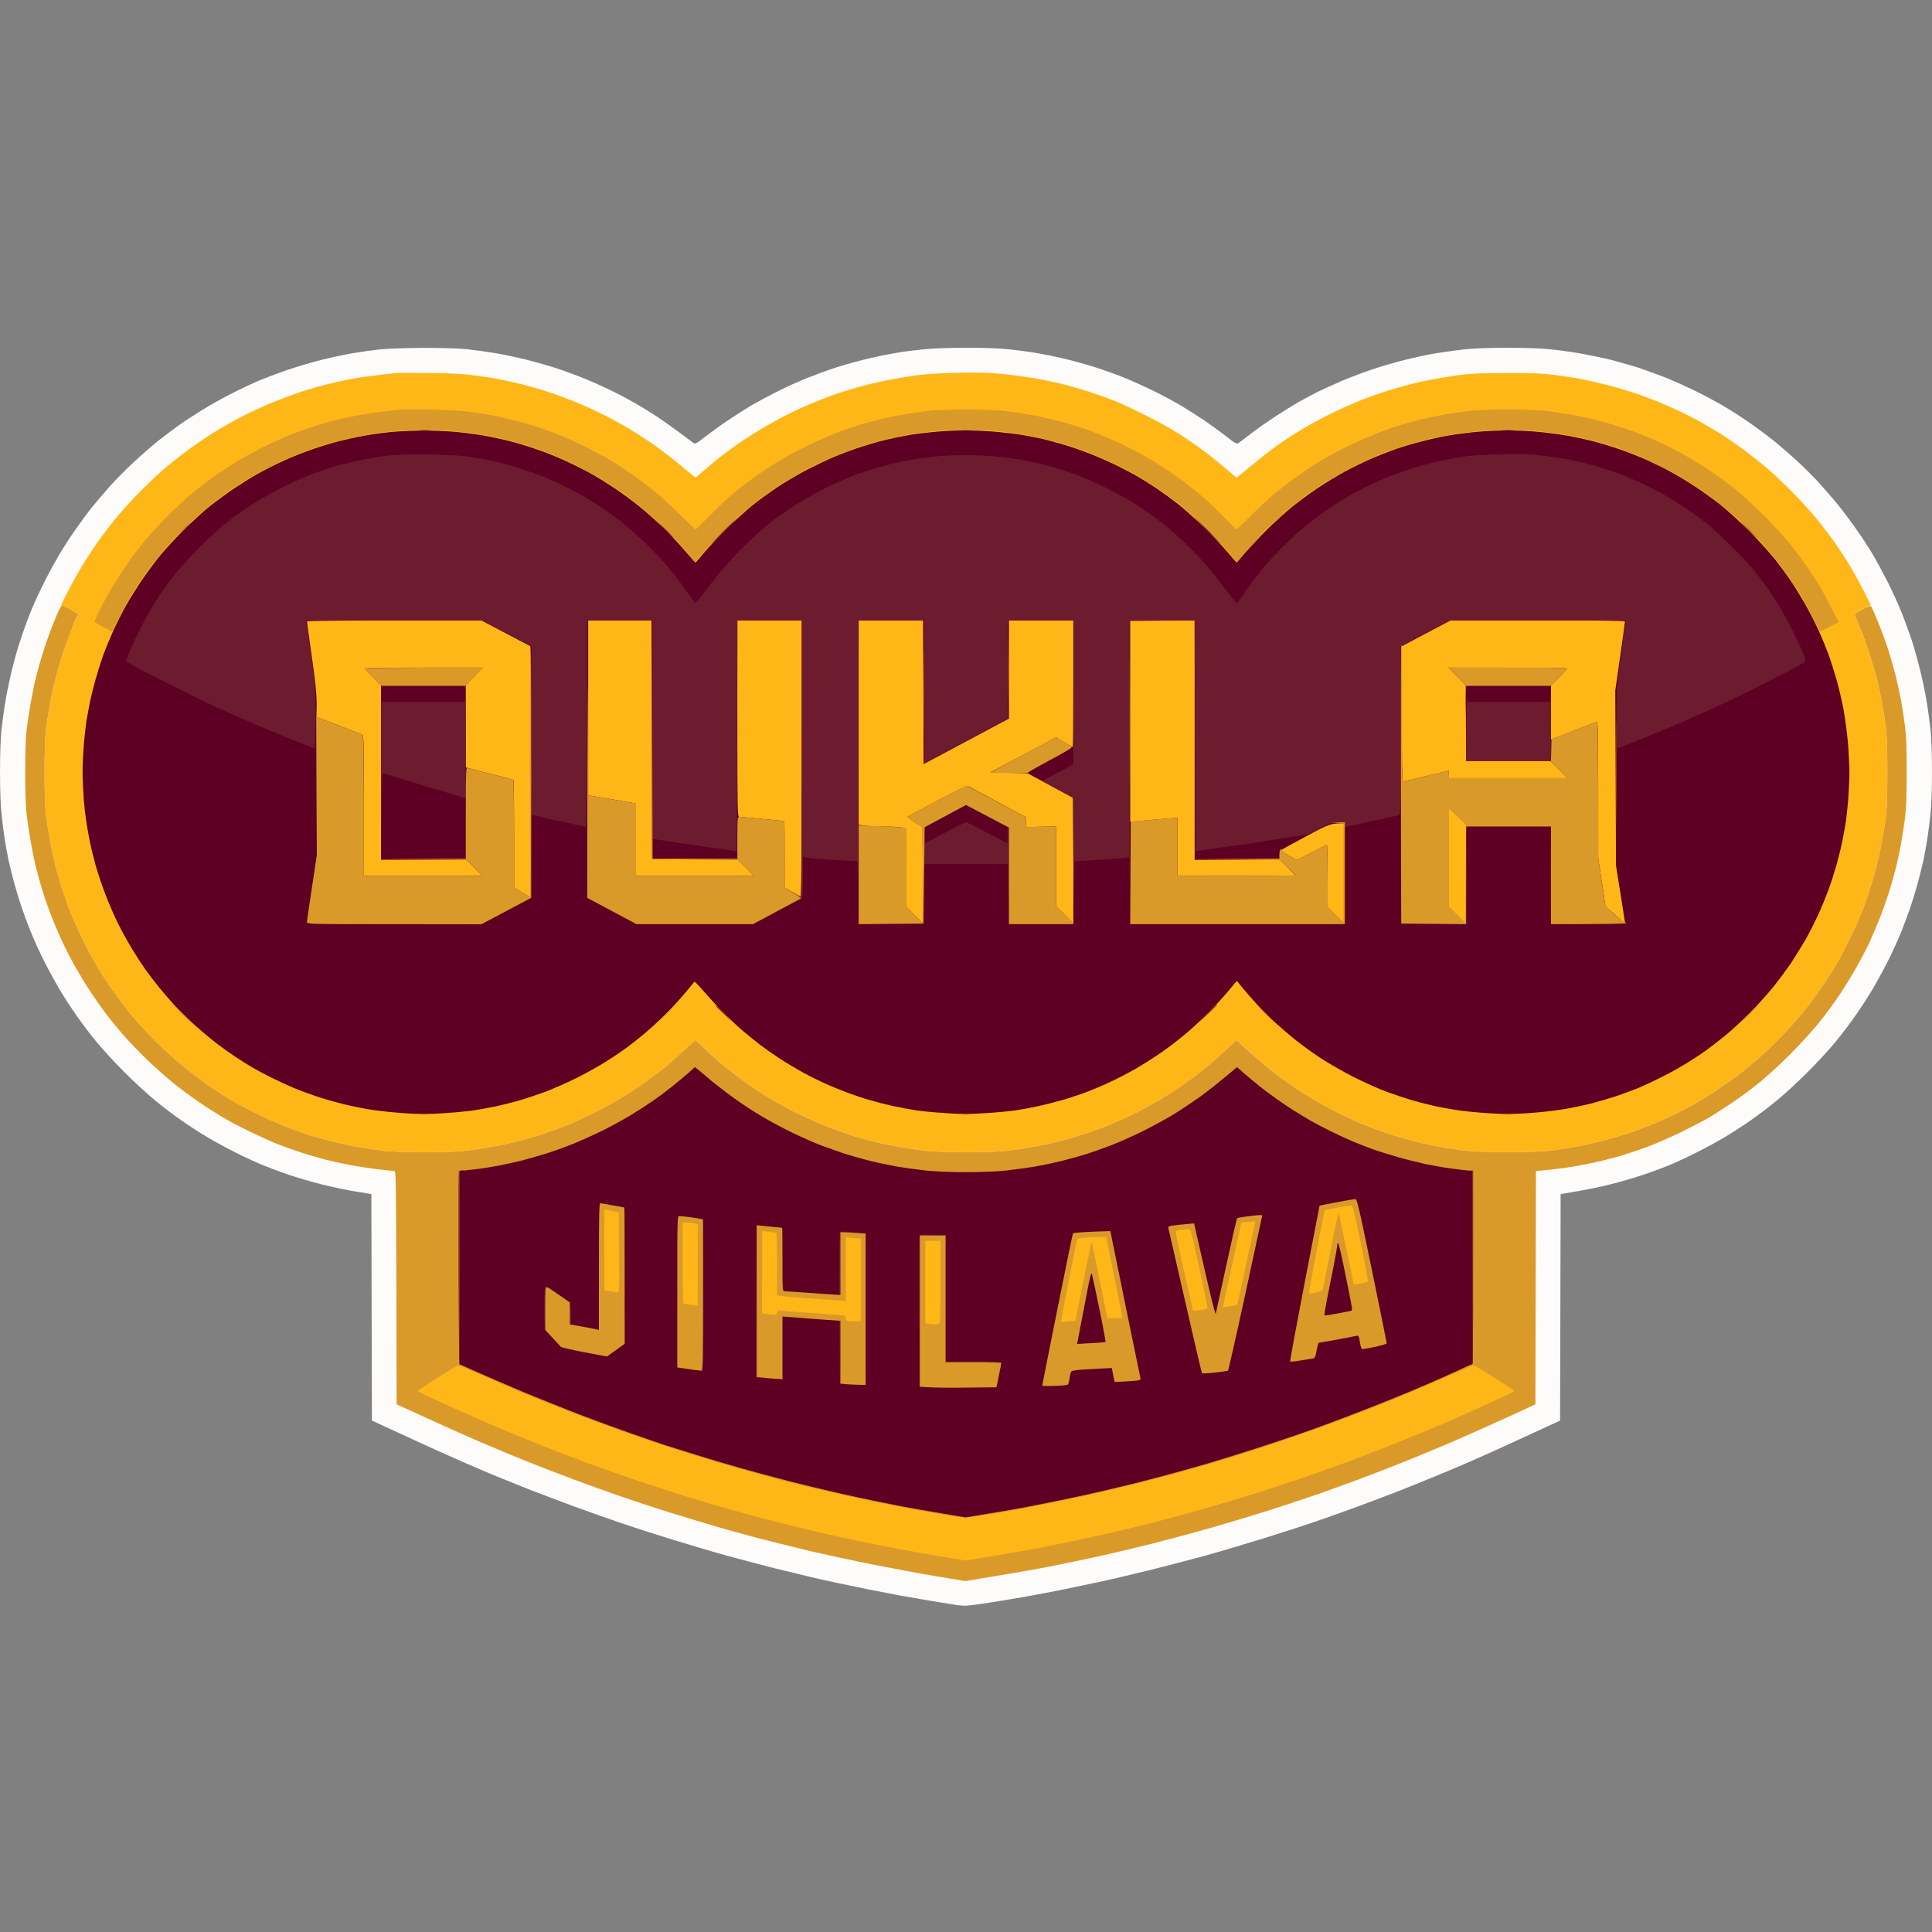 <?xml version="1.0" encoding="UTF-8"?>
<svg xmlns="http://www.w3.org/2000/svg" width="50" height="50" viewBox="0 0 50 50" fill="none">
  <rect x="0" y="0" width="50" height="50" fill="#808080" stroke="none"/>
  <path d="M9.139 9.139C9.331 9.106 9.636 9.064 9.819 9.044C10.006 9.022 10.506 9.006 10.944 9.003C11.453 9.003 11.864 9.014 12.097 9.039C12.294 9.061 12.622 9.106 12.819 9.139C13.017 9.172 13.375 9.247 13.611 9.306C13.847 9.364 14.206 9.467 14.403 9.531C14.6 9.594 14.958 9.728 15.194 9.825C15.431 9.922 15.811 10.1 16.042 10.219C16.269 10.336 16.625 10.539 16.828 10.669C17.031 10.797 17.356 11.022 17.547 11.167L17.554 11.171C17.743 11.314 17.92 11.447 17.95 11.467C17.994 11.494 18.031 11.475 18.242 11.308C18.378 11.206 18.642 11.011 18.833 10.883C19.025 10.753 19.3 10.578 19.444 10.492C19.589 10.408 19.894 10.244 20.125 10.128C20.353 10.014 20.697 9.858 20.889 9.783C21.081 9.708 21.367 9.6 21.528 9.547C21.689 9.492 21.989 9.403 22.194 9.35C22.4 9.294 22.694 9.228 22.847 9.197C23 9.167 23.206 9.131 23.306 9.114C23.406 9.097 23.667 9.064 23.889 9.042C24.142 9.014 24.561 9 25.019 9C25.486 9 25.889 9.014 26.131 9.042C26.342 9.067 26.594 9.097 26.694 9.114C26.794 9.131 27 9.167 27.153 9.197C27.306 9.228 27.6 9.294 27.806 9.35C28.011 9.403 28.331 9.497 28.514 9.561C28.697 9.622 28.986 9.728 29.153 9.797C29.319 9.867 29.633 10.008 29.847 10.114C30.061 10.217 30.381 10.389 30.556 10.492C30.731 10.597 31.011 10.775 31.181 10.889C31.347 11.003 31.603 11.189 31.742 11.3C31.969 11.475 32.006 11.494 32.053 11.467C32.081 11.447 32.228 11.336 32.378 11.219C32.531 11.103 32.814 10.903 33.014 10.772C33.214 10.644 33.475 10.481 33.597 10.411C33.719 10.342 33.944 10.222 34.097 10.144C34.25 10.069 34.544 9.936 34.75 9.847C34.956 9.761 35.311 9.628 35.542 9.55C35.769 9.475 36.153 9.364 36.389 9.306C36.625 9.247 36.975 9.172 37.167 9.142C37.358 9.111 37.683 9.067 37.889 9.042C38.128 9.017 38.531 9 39 9C39.464 9 39.883 9.014 40.139 9.042C40.361 9.064 40.717 9.114 40.931 9.153C41.144 9.192 41.489 9.264 41.694 9.314C41.9 9.367 42.214 9.456 42.389 9.511C42.564 9.569 42.883 9.686 43.097 9.769C43.311 9.856 43.672 10.017 43.903 10.131C44.131 10.244 44.425 10.403 44.556 10.478C44.686 10.556 44.881 10.675 44.986 10.744C45.092 10.814 45.286 10.944 45.417 11.039C45.547 11.131 45.772 11.3 45.917 11.417C46.061 11.533 46.322 11.761 46.497 11.919C46.672 12.078 46.942 12.347 47.092 12.514C47.244 12.683 47.467 12.939 47.583 13.083C47.7 13.228 47.906 13.503 48.039 13.694C48.175 13.886 48.367 14.178 48.467 14.347C48.567 14.517 48.744 14.847 48.864 15.083C48.983 15.319 49.142 15.669 49.217 15.861C49.292 16.053 49.4 16.344 49.458 16.514C49.514 16.683 49.611 17.014 49.669 17.25C49.731 17.486 49.811 17.861 49.85 18.083C49.889 18.306 49.936 18.661 49.961 18.875C49.986 19.114 50 19.547 50 20C50 20.456 49.983 20.875 49.958 21.097C49.936 21.294 49.9 21.583 49.875 21.736C49.85 21.889 49.806 22.133 49.775 22.278C49.744 22.422 49.675 22.697 49.622 22.889C49.569 23.081 49.486 23.347 49.439 23.486C49.392 23.625 49.292 23.892 49.217 24.083C49.142 24.275 48.986 24.619 48.872 24.847C48.756 25.078 48.569 25.419 48.456 25.611C48.342 25.803 48.144 26.106 48.019 26.283C47.894 26.464 47.667 26.764 47.514 26.95C47.361 27.139 47.031 27.497 46.778 27.75C46.525 28.003 46.167 28.333 45.978 28.486C45.792 28.639 45.492 28.867 45.311 28.992C45.133 29.117 44.831 29.314 44.639 29.428C44.447 29.542 44.106 29.728 43.875 29.842C43.647 29.958 43.328 30.103 43.167 30.169C43.006 30.233 42.714 30.342 42.514 30.408C42.314 30.475 41.939 30.586 41.681 30.65C41.422 30.717 41.025 30.8 40.389 30.903L40.375 36.764L39.792 37.033L39.697 37.077C39.385 37.221 38.979 37.408 38.75 37.511C38.497 37.625 38.131 37.789 37.931 37.875C37.731 37.961 37.364 38.117 37.111 38.219C36.858 38.325 36.428 38.497 36.153 38.606C35.878 38.711 35.389 38.897 35.069 39.014C34.75 39.133 34.25 39.308 33.958 39.408C33.667 39.506 33.092 39.692 32.681 39.819C32.269 39.947 31.586 40.15 31.167 40.267C30.747 40.381 30.097 40.55 29.722 40.642C29.347 40.733 29.017 40.811 28.986 40.819C28.956 40.828 28.706 40.883 28.431 40.944L28.431 40.944C28.156 41.003 27.744 41.089 27.514 41.136C27.286 41.183 26.886 41.258 26.625 41.306C26.364 41.353 25.919 41.428 25.631 41.472C25.344 41.519 25.053 41.556 24.981 41.556C24.906 41.556 24.778 41.544 24.694 41.528C24.611 41.514 24.342 41.469 24.097 41.431C23.853 41.389 23.483 41.325 23.278 41.289C23.072 41.25 22.717 41.181 22.486 41.136C22.258 41.089 21.894 41.014 21.681 40.969C21.467 40.925 21.153 40.856 20.986 40.814C20.819 40.775 20.406 40.675 20.069 40.592C19.733 40.508 19.147 40.353 18.764 40.247C18.383 40.142 17.733 39.947 17.319 39.819C16.906 39.692 16.333 39.506 16.042 39.406C15.75 39.308 15.208 39.114 14.833 38.978C14.458 38.839 13.947 38.644 13.694 38.547C13.442 38.447 13.056 38.292 12.833 38.2C12.611 38.108 12.267 37.961 12.069 37.875C11.872 37.789 11.503 37.625 11.25 37.511C10.997 37.397 10.531 37.181 9.625 36.764L9.611 30.903L9.203 30.836C8.975 30.8 8.581 30.717 8.319 30.65C8.058 30.586 7.661 30.467 7.431 30.389C7.203 30.311 6.894 30.194 6.75 30.133C6.606 30.072 6.311 29.936 6.097 29.828C5.883 29.722 5.553 29.542 5.361 29.428C5.169 29.314 4.867 29.117 4.689 28.992C4.508 28.867 4.208 28.639 4.022 28.486C3.833 28.333 3.475 28.003 3.222 27.75C2.969 27.497 2.639 27.139 2.486 26.95C2.333 26.764 2.106 26.464 1.981 26.283C1.856 26.106 1.658 25.803 1.544 25.611C1.431 25.419 1.244 25.078 1.128 24.847C1.014 24.619 0.858 24.275 0.783 24.083C0.708 23.892 0.608 23.625 0.561 23.486C0.514 23.347 0.431 23.081 0.378 22.889C0.325 22.697 0.256 22.422 0.225 22.278C0.194 22.133 0.15 21.889 0.125 21.736C0.1 21.583 0.064 21.294 0.042 21.097C0.017 20.875 0 20.456 0 20C0 19.547 0.014 19.114 0.039 18.875C0.064 18.661 0.108 18.331 0.142 18.139C0.172 17.947 0.242 17.617 0.292 17.403C0.344 17.189 0.428 16.878 0.481 16.708C0.536 16.539 0.622 16.283 0.675 16.139C0.728 15.994 0.819 15.769 0.875 15.639C0.931 15.508 1.058 15.242 1.158 15.042C1.258 14.842 1.425 14.536 1.528 14.361C1.631 14.186 1.825 13.886 1.961 13.694C2.094 13.503 2.283 13.247 2.383 13.125C2.481 13.003 2.689 12.761 2.842 12.586C2.997 12.414 3.281 12.125 3.472 11.95C3.664 11.772 3.939 11.533 4.083 11.417C4.228 11.303 4.472 11.117 4.625 11.008C4.778 10.9 5.072 10.708 5.278 10.583C5.483 10.458 5.822 10.269 6.028 10.167C6.233 10.064 6.533 9.922 6.694 9.853C6.856 9.786 7.192 9.658 7.444 9.572C7.697 9.486 8.103 9.367 8.347 9.306C8.592 9.247 8.947 9.172 9.139 9.139Z" fill="#FFFEFC" fill-opacity="0.98"></path>
  <path d="M9.75 9.711C9.956 9.686 10.181 9.661 10.25 9.656C10.319 9.65 10.72 9.65 11.139 9.653C11.708 9.661 12.008 9.678 12.319 9.72C12.547 9.75 12.856 9.8 13 9.831C13.145 9.861 13.395 9.917 13.556 9.958C13.717 10 13.983 10.075 14.153 10.131C14.319 10.183 14.614 10.292 14.806 10.367C14.997 10.442 15.328 10.589 15.542 10.694C15.756 10.8 16.1 10.986 16.306 11.111C16.511 11.236 16.822 11.439 16.997 11.564C17.169 11.689 17.433 11.892 17.578 12.014C17.722 12.136 17.878 12.264 18 12.361L18.272 12.131C18.419 12.006 18.597 11.858 18.667 11.803C18.736 11.75 18.917 11.617 19.07 11.508C19.222 11.4 19.503 11.22 19.695 11.106C19.886 10.989 20.195 10.819 20.383 10.725C20.57 10.633 20.831 10.511 20.967 10.456C21.1 10.4 21.339 10.306 21.5 10.245C21.661 10.186 21.961 10.089 22.167 10.031C22.372 9.97 22.736 9.883 22.972 9.839C23.208 9.792 23.558 9.733 23.75 9.708C23.942 9.683 24.386 9.656 24.736 9.647C25.133 9.636 25.533 9.645 25.792 9.664C26.022 9.683 26.403 9.731 26.639 9.767C26.875 9.803 27.244 9.878 27.458 9.931C27.672 9.983 27.997 10.075 28.181 10.136C28.364 10.194 28.653 10.297 28.82 10.364C28.986 10.428 29.361 10.603 29.653 10.75C29.945 10.895 30.331 11.111 30.514 11.228C30.697 11.345 30.986 11.544 31.156 11.672C31.328 11.797 31.586 12.006 32 12.361L32.081 12.297C32.125 12.264 32.303 12.12 32.478 11.975C32.65 11.831 32.917 11.625 33.069 11.517C33.222 11.408 33.508 11.222 33.708 11.103C33.908 10.983 34.245 10.8 34.458 10.697C34.672 10.592 35.003 10.444 35.194 10.367C35.386 10.292 35.703 10.178 35.903 10.114C36.103 10.053 36.389 9.972 36.542 9.933C36.694 9.895 36.958 9.839 37.125 9.808C37.292 9.778 37.592 9.731 37.792 9.703C38.064 9.667 38.361 9.656 39 9.656C39.661 9.653 39.933 9.664 40.236 9.703C40.45 9.731 40.756 9.778 40.917 9.808C41.078 9.839 41.383 9.908 41.597 9.964C41.811 10.017 42.167 10.125 42.389 10.2C42.611 10.278 42.972 10.419 43.194 10.517C43.417 10.614 43.742 10.772 43.917 10.87C44.092 10.967 44.347 11.117 44.486 11.2C44.625 11.286 44.889 11.467 45.075 11.6C45.261 11.736 45.553 11.967 45.722 12.111C45.895 12.256 46.211 12.556 46.428 12.778C46.642 13 46.919 13.306 47.042 13.458C47.164 13.611 47.356 13.861 47.464 14.014C47.572 14.167 47.753 14.442 47.864 14.625C47.975 14.808 48.145 15.114 48.419 15.653L48.217 15.761C48.106 15.819 48.008 15.872 48 15.878C47.992 15.883 48.064 16.081 48.158 16.314C48.253 16.544 48.372 16.881 48.428 17.056C48.481 17.231 48.55 17.475 48.581 17.597C48.611 17.72 48.661 17.95 48.692 18.111C48.722 18.272 48.77 18.558 48.794 18.75C48.833 19.022 48.844 19.286 48.844 19.972C48.844 20.65 48.833 20.928 48.797 21.208C48.77 21.406 48.711 21.75 48.667 21.972C48.622 22.195 48.533 22.55 48.469 22.764C48.408 22.978 48.3 23.303 48.231 23.486C48.161 23.669 48.003 24.031 47.875 24.292C47.747 24.553 47.561 24.903 47.458 25.07C47.356 25.236 47.183 25.5 47.075 25.653C46.967 25.806 46.781 26.05 46.664 26.195C46.547 26.339 46.303 26.614 46.122 26.803C45.939 26.992 45.653 27.267 45.486 27.411C45.319 27.556 45.086 27.744 44.972 27.833C44.858 27.919 44.594 28.103 44.389 28.239C44.181 28.375 43.87 28.564 43.694 28.658C43.52 28.753 43.203 28.906 42.995 29C42.783 29.092 42.444 29.222 42.245 29.294C42.042 29.364 41.714 29.461 41.514 29.514C41.314 29.567 41.022 29.633 40.861 29.664C40.7 29.695 40.395 29.742 40.181 29.77C39.883 29.806 39.606 29.82 39 29.817C38.339 29.817 38.133 29.806 37.75 29.756C37.497 29.72 37.122 29.656 36.917 29.611C36.711 29.564 36.372 29.478 36.167 29.414C35.961 29.353 35.617 29.233 35.403 29.147C35.189 29.064 34.839 28.906 34.625 28.797C34.411 28.692 34.111 28.528 33.958 28.436C33.806 28.345 33.561 28.189 33.417 28.086C33.272 27.986 33.028 27.803 32.875 27.683C32.722 27.561 32.464 27.339 32 26.917L31.728 27.175C31.581 27.314 31.32 27.542 31.153 27.675C30.983 27.811 30.672 28.039 30.458 28.181C30.244 28.325 29.919 28.522 29.736 28.622C29.553 28.722 29.247 28.875 29.056 28.961C28.864 29.047 28.564 29.172 28.389 29.236C28.214 29.3 27.914 29.4 27.722 29.453C27.531 29.506 27.256 29.575 27.111 29.608C26.967 29.639 26.736 29.683 26.597 29.706C26.458 29.728 26.217 29.764 26.056 29.783C25.881 29.806 25.456 29.82 25 29.82C24.536 29.82 24.117 29.803 23.931 29.781C23.764 29.761 23.456 29.714 23.25 29.678C23.044 29.639 22.75 29.578 22.597 29.539C22.445 29.5 22.214 29.436 22.083 29.397C21.953 29.358 21.661 29.253 21.431 29.164C21.203 29.075 20.839 28.914 20.625 28.808C20.411 28.703 20.097 28.531 19.931 28.431C19.764 28.328 19.514 28.167 19.375 28.07C19.236 27.975 18.994 27.792 18.833 27.664C18.672 27.536 18.419 27.314 18 26.917L17.731 27.164C17.581 27.3 17.364 27.492 17.247 27.589C17.131 27.686 16.886 27.869 16.706 28C16.525 28.131 16.244 28.317 16.083 28.411C15.922 28.508 15.617 28.675 15.403 28.783C15.189 28.892 14.864 29.042 14.681 29.117C14.497 29.192 14.178 29.306 13.972 29.372C13.767 29.439 13.397 29.539 13.153 29.595C12.908 29.647 12.503 29.722 12.25 29.756C11.87 29.806 11.658 29.817 11.014 29.82C10.536 29.82 10.122 29.806 9.944 29.783C9.783 29.764 9.503 29.722 9.319 29.692C9.136 29.661 8.817 29.595 8.611 29.542C8.406 29.492 8.131 29.414 8 29.375C7.87 29.333 7.589 29.231 7.375 29.147C7.161 29.061 6.811 28.906 6.597 28.797C6.383 28.692 6.083 28.528 5.931 28.436C5.778 28.345 5.533 28.189 5.389 28.086C5.245 27.986 4.97 27.778 4.778 27.625C4.586 27.472 4.261 27.178 4.053 26.972C3.847 26.767 3.567 26.467 3.433 26.306C3.3 26.145 3.086 25.864 2.953 25.681C2.822 25.497 2.633 25.208 2.533 25.042C2.433 24.875 2.261 24.556 2.15 24.333C2.042 24.111 1.895 23.786 1.825 23.611C1.756 23.436 1.656 23.147 1.597 22.972C1.542 22.797 1.458 22.503 1.414 22.32C1.369 22.136 1.308 21.85 1.281 21.681C1.25 21.511 1.211 21.244 1.189 21.083C1.167 20.9 1.153 20.489 1.153 19.986C1.153 19.483 1.167 19.072 1.189 18.889C1.211 18.728 1.25 18.453 1.281 18.278C1.311 18.103 1.378 17.789 1.431 17.583C1.483 17.378 1.581 17.044 1.647 16.847C1.717 16.65 1.811 16.386 1.861 16.264C1.908 16.142 1.967 16.008 2.028 15.889L1.581 15.653L1.758 15.306C1.856 15.114 2.025 14.808 2.136 14.625C2.247 14.442 2.433 14.161 2.547 14C2.664 13.839 2.853 13.589 2.97 13.444C3.086 13.3 3.35 13.008 3.556 12.794C3.761 12.583 4.061 12.297 4.222 12.158C4.383 12.02 4.664 11.794 4.847 11.658C5.031 11.522 5.342 11.311 5.542 11.186C5.742 11.064 6.089 10.867 6.319 10.75C6.547 10.633 6.931 10.461 7.167 10.37C7.403 10.275 7.717 10.161 7.861 10.117C8.006 10.069 8.275 9.995 8.458 9.947C8.642 9.903 8.922 9.839 9.083 9.808C9.245 9.778 9.544 9.733 9.75 9.711Z" fill="#FFB718"></path>
  <path d="M1.319 16.292C1.383 16.122 1.47 15.914 1.508 15.828V15.825C1.55 15.739 1.592 15.667 1.603 15.667C1.614 15.667 1.717 15.717 2.028 15.889L1.989 15.964C1.967 16.008 1.908 16.142 1.861 16.264C1.811 16.386 1.717 16.65 1.647 16.847C1.581 17.044 1.483 17.378 1.431 17.583C1.378 17.789 1.311 18.103 1.281 18.278C1.25 18.453 1.211 18.728 1.189 18.889C1.167 19.072 1.153 19.483 1.153 19.986C1.153 20.489 1.167 20.9 1.189 21.083C1.211 21.244 1.25 21.511 1.281 21.681C1.308 21.85 1.369 22.136 1.414 22.32C1.458 22.503 1.542 22.797 1.597 22.972C1.656 23.147 1.756 23.436 1.825 23.611C1.895 23.786 2.042 24.111 2.15 24.333C2.261 24.556 2.433 24.875 2.533 25.042C2.633 25.208 2.822 25.497 2.953 25.681C3.086 25.864 3.3 26.145 3.433 26.306C3.567 26.467 3.847 26.767 4.053 26.972C4.261 27.178 4.586 27.472 4.778 27.625C4.97 27.778 5.245 27.986 5.389 28.086C5.533 28.189 5.778 28.345 5.931 28.436C6.083 28.528 6.383 28.692 6.597 28.797C6.811 28.906 7.161 29.061 7.375 29.147C7.589 29.231 7.87 29.333 8 29.375C8.131 29.414 8.406 29.492 8.611 29.542C8.817 29.595 9.136 29.661 9.319 29.692C9.503 29.722 9.783 29.764 9.944 29.783C10.122 29.806 10.536 29.82 11.014 29.82C11.658 29.817 11.87 29.806 12.25 29.756C12.503 29.722 12.908 29.647 13.153 29.595C13.397 29.539 13.767 29.439 13.972 29.372C14.178 29.306 14.497 29.192 14.681 29.117C14.864 29.042 15.189 28.892 15.403 28.783C15.617 28.675 15.922 28.508 16.083 28.411C16.244 28.317 16.525 28.131 16.706 28C16.886 27.869 17.131 27.686 17.247 27.589C17.364 27.492 17.581 27.3 18 26.917L18.272 27.172C18.419 27.314 18.672 27.536 18.833 27.664C18.994 27.792 19.236 27.975 19.375 28.07C19.514 28.167 19.764 28.328 19.931 28.431C20.097 28.531 20.411 28.703 20.625 28.808C20.839 28.914 21.203 29.075 21.431 29.164C21.661 29.253 21.953 29.358 22.083 29.397C22.214 29.436 22.445 29.5 22.597 29.539C22.75 29.578 23.044 29.639 23.25 29.678C23.456 29.714 23.764 29.761 23.931 29.781C24.117 29.803 24.536 29.82 25 29.82C25.456 29.82 25.881 29.806 26.056 29.783C26.217 29.764 26.458 29.728 26.597 29.706C26.736 29.683 26.967 29.639 27.111 29.608C27.256 29.575 27.531 29.506 27.722 29.453C27.914 29.4 28.214 29.3 28.389 29.236C28.564 29.172 28.864 29.047 29.056 28.961C29.247 28.875 29.553 28.722 29.736 28.622C29.919 28.522 30.244 28.325 30.458 28.181C30.672 28.039 30.983 27.811 31.153 27.675C31.32 27.542 31.581 27.314 32 26.917L32.297 27.189C32.464 27.339 32.722 27.561 32.875 27.683C33.028 27.803 33.272 27.986 33.417 28.086C33.561 28.189 33.806 28.345 33.958 28.436C34.111 28.528 34.411 28.692 34.625 28.797C34.839 28.906 35.189 29.064 35.403 29.147C35.617 29.233 35.961 29.353 36.167 29.414C36.372 29.478 36.711 29.564 36.917 29.611C37.122 29.656 37.497 29.72 37.75 29.756C38.133 29.806 38.339 29.817 39 29.817C39.606 29.82 39.883 29.806 40.181 29.77C40.395 29.742 40.7 29.695 40.861 29.664C41.022 29.633 41.314 29.567 41.514 29.514C41.714 29.461 42.042 29.364 42.245 29.294C42.444 29.222 42.783 29.092 42.992 29C43.203 28.906 43.52 28.753 43.694 28.658C43.87 28.564 44.181 28.375 44.389 28.239C44.594 28.103 44.858 27.919 44.972 27.833C45.086 27.744 45.319 27.556 45.486 27.411C45.653 27.267 45.939 26.992 46.122 26.803C46.303 26.614 46.547 26.339 46.664 26.195C46.781 26.05 46.967 25.806 47.075 25.653C47.183 25.5 47.356 25.236 47.458 25.07C47.561 24.903 47.747 24.553 47.875 24.292C48.003 24.031 48.161 23.669 48.231 23.486C48.3 23.303 48.408 22.978 48.469 22.764C48.533 22.55 48.622 22.195 48.667 21.972C48.711 21.75 48.77 21.406 48.797 21.208C48.833 20.928 48.844 20.65 48.844 19.972C48.844 19.286 48.833 19.022 48.794 18.75C48.77 18.558 48.722 18.272 48.692 18.111C48.661 17.95 48.611 17.72 48.581 17.597C48.55 17.475 48.475 17.211 48.414 17.014C48.35 16.817 48.233 16.486 48.15 16.283C48.067 16.083 48 15.908 48 15.895C48 15.883 48.092 15.828 48.203 15.77C48.311 15.708 48.411 15.672 48.422 15.686C48.433 15.697 48.511 15.87 48.592 16.07C48.675 16.267 48.792 16.586 48.856 16.778C48.917 16.97 49.006 17.275 49.053 17.458C49.097 17.642 49.161 17.922 49.192 18.083C49.222 18.244 49.27 18.55 49.297 18.764C49.336 19.067 49.347 19.339 49.344 20C49.344 20.639 49.333 20.936 49.297 21.208C49.27 21.406 49.222 21.706 49.192 21.875C49.161 22.044 49.106 22.306 49.067 22.458C49.028 22.611 48.947 22.9 48.886 23.097C48.822 23.294 48.706 23.622 48.625 23.82C48.544 24.017 48.428 24.286 48.37 24.417C48.308 24.547 48.167 24.817 48.056 25.014C47.944 25.211 47.75 25.531 47.622 25.722C47.497 25.914 47.258 26.239 47.094 26.445C46.931 26.65 46.581 27.033 46.322 27.294C46.061 27.553 45.692 27.892 45.5 28.044C45.308 28.195 45.003 28.422 44.819 28.544C44.636 28.667 44.381 28.831 44.25 28.911C44.12 28.989 43.783 29.164 43.5 29.303C43.217 29.439 42.817 29.614 42.611 29.689C42.406 29.764 42.081 29.872 41.889 29.928C41.697 29.981 41.392 30.058 41.208 30.097C41.025 30.136 40.714 30.195 40.514 30.222C40.314 30.25 40.061 30.281 39.75 30.306L39.736 36.344L38.958 36.703C38.531 36.897 37.895 37.181 37.542 37.333C37.189 37.483 36.647 37.708 36.333 37.833C36.02 37.958 35.52 38.153 35.222 38.264C34.925 38.375 34.406 38.564 34.069 38.681C33.733 38.797 33.183 38.981 32.847 39.086C32.511 39.194 31.875 39.386 31.431 39.514C30.986 39.642 30.275 39.833 29.847 39.942C29.419 40.05 28.789 40.2 28.445 40.275C28.1 40.35 27.531 40.469 27.181 40.539C26.831 40.608 26.192 40.719 24.986 40.919L24.222 40.792C23.803 40.722 23.058 40.583 22.57 40.486C22.081 40.389 21.361 40.233 20.972 40.142C20.583 40.05 20.02 39.911 19.722 39.833C19.425 39.756 18.917 39.617 18.597 39.525C18.278 39.431 17.703 39.258 17.32 39.139C16.939 39.02 16.356 38.828 16.028 38.714C15.7 38.6 15.161 38.406 14.833 38.283C14.506 38.161 13.981 37.958 13.667 37.833C13.353 37.708 12.808 37.483 12.458 37.331C12.108 37.181 11.47 36.897 10.264 36.344L10.258 33.325C10.25 30.47 10.247 30.306 10.203 30.306C10.175 30.306 9.997 30.286 9.806 30.264C9.614 30.242 9.289 30.192 9.083 30.156C8.878 30.117 8.564 30.047 8.389 30.003C8.214 29.956 7.933 29.872 7.764 29.817C7.595 29.761 7.345 29.672 7.208 29.619C7.072 29.567 6.758 29.425 6.514 29.308C6.269 29.192 5.944 29.022 5.792 28.933C5.639 28.842 5.358 28.664 5.167 28.533C4.975 28.403 4.675 28.183 4.5 28.042C4.325 27.9 4.014 27.625 3.808 27.428C3.603 27.231 3.317 26.931 3.172 26.764C3.028 26.597 2.825 26.347 2.722 26.208C2.619 26.07 2.447 25.828 2.342 25.667C2.233 25.506 2.056 25.211 1.944 25.014C1.831 24.817 1.669 24.497 1.583 24.306C1.494 24.114 1.367 23.808 1.297 23.625C1.228 23.442 1.133 23.167 1.089 23.014C1.042 22.861 0.972 22.611 0.933 22.458C0.894 22.306 0.833 22 0.794 21.778C0.756 21.556 0.708 21.244 0.689 21.083C0.667 20.906 0.653 20.475 0.653 19.986C0.653 19.497 0.667 19.067 0.689 18.889C0.708 18.728 0.756 18.417 0.794 18.195C0.833 17.972 0.894 17.667 0.933 17.514C0.972 17.361 1.047 17.092 1.103 16.917C1.156 16.742 1.253 16.461 1.319 16.292Z" fill="#DA9A29"></path>
  <path d="M10.806 36C10.808 35.992 11.036 35.842 11.314 35.661C11.592 35.483 11.836 35.336 11.853 35.336C11.872 35.334 12.156 35.45 12.478 35.595C12.803 35.739 13.27 35.939 13.514 36.042C13.758 36.145 14.222 36.334 14.542 36.459C14.861 36.586 15.42 36.795 15.778 36.925C16.136 37.056 16.636 37.231 16.889 37.314C17.142 37.4 17.592 37.545 17.889 37.639C18.186 37.733 18.731 37.895 19.097 38C19.464 38.106 20.033 38.261 20.361 38.345C20.689 38.428 21.239 38.561 21.583 38.639C21.928 38.72 22.445 38.831 22.736 38.889C23.028 38.947 23.439 39.028 23.653 39.067C23.867 39.106 24.228 39.17 24.458 39.209C24.686 39.247 24.931 39.278 25 39.278C25.07 39.278 25.42 39.228 25.778 39.167C26.136 39.106 26.736 38.992 27.111 38.917C27.486 38.842 28.067 38.72 28.403 38.642C28.739 38.564 29.214 38.45 29.458 38.389C29.703 38.325 30.089 38.225 30.32 38.164C30.547 38.1 30.95 37.989 31.208 37.914C31.467 37.836 31.881 37.711 32.125 37.636C32.37 37.559 32.795 37.42 33.07 37.328C33.345 37.236 33.864 37.053 34.222 36.925C34.581 36.795 35.139 36.586 35.458 36.459C35.778 36.334 36.242 36.145 36.486 36.042C36.731 35.939 37.2 35.736 37.528 35.592C37.856 35.447 38.139 35.334 38.156 35.339C38.172 35.345 38.411 35.492 38.689 35.667C38.967 35.842 39.192 35.992 39.195 36C39.195 36.008 38.917 36.142 38.578 36.297C38.236 36.453 37.708 36.689 37.403 36.822C37.097 36.953 36.533 37.186 36.153 37.339C35.77 37.492 35.189 37.717 34.861 37.839C34.533 37.961 33.95 38.167 33.57 38.295C33.186 38.425 32.55 38.631 32.153 38.753C31.756 38.875 31.111 39.064 30.722 39.17C30.333 39.275 29.758 39.425 29.445 39.503C29.131 39.581 28.57 39.711 28.195 39.792C27.82 39.875 27.245 39.992 26.917 40.056C26.589 40.117 26.02 40.22 24.986 40.386L24.236 40.261C23.822 40.192 23.117 40.064 22.667 39.972C22.217 39.883 21.522 39.733 21.125 39.639C20.728 39.547 20.167 39.408 19.875 39.331C19.583 39.253 19.147 39.136 18.903 39.067C18.658 38.997 18.178 38.856 17.833 38.75C17.489 38.645 16.878 38.445 16.472 38.309C16.067 38.172 15.467 37.961 15.139 37.839C14.811 37.717 14.261 37.506 13.917 37.367C13.572 37.231 13.017 37 12.681 36.856C12.345 36.711 11.786 36.461 11.436 36.303C11.089 36.145 10.806 36.008 10.806 36Z" fill="#FFB718"></path>
  <path d="M9.431 11.275C9.614 11.242 9.919 11.2 10.111 11.181C10.303 11.161 10.678 11.145 10.944 11.142C11.211 11.142 11.611 11.158 11.833 11.181C12.056 11.203 12.381 11.247 12.556 11.278C12.731 11.311 13.02 11.372 13.194 11.417C13.37 11.461 13.683 11.556 13.889 11.628C14.095 11.697 14.433 11.833 14.639 11.928C14.845 12.022 15.145 12.172 15.306 12.264C15.467 12.353 15.742 12.525 15.917 12.642C16.092 12.761 16.367 12.961 16.528 13.092C16.689 13.22 16.956 13.456 17.122 13.614C17.289 13.772 17.55 14.05 17.706 14.231C17.858 14.411 17.992 14.558 18 14.556C18.008 14.556 18.108 14.442 18.222 14.303C18.336 14.164 18.606 13.881 18.82 13.669C19.033 13.461 19.339 13.183 19.5 13.056C19.661 12.928 19.956 12.717 20.153 12.586C20.35 12.456 20.689 12.258 20.903 12.147C21.117 12.039 21.422 11.892 21.583 11.825C21.744 11.758 22.006 11.658 22.167 11.603C22.328 11.55 22.578 11.475 22.722 11.433C22.867 11.395 23.081 11.345 23.195 11.322C23.308 11.3 23.478 11.267 23.57 11.25C23.661 11.236 23.917 11.203 24.139 11.181C24.361 11.158 24.742 11.139 24.986 11.139C25.231 11.139 25.617 11.158 25.847 11.181C26.075 11.203 26.364 11.239 26.486 11.261C26.608 11.283 26.783 11.317 26.875 11.336C26.967 11.353 27.217 11.417 27.431 11.478C27.645 11.539 27.994 11.656 28.208 11.742C28.422 11.825 28.747 11.97 28.931 12.061C29.114 12.153 29.353 12.278 29.458 12.342C29.564 12.403 29.778 12.536 29.931 12.639C30.083 12.742 30.339 12.928 30.5 13.056C30.661 13.183 30.958 13.45 31.164 13.65C31.367 13.85 31.636 14.133 31.758 14.278C31.881 14.422 31.986 14.544 31.997 14.55C32.006 14.556 32.106 14.447 32.219 14.314C32.333 14.181 32.589 13.906 32.789 13.708C32.989 13.508 33.292 13.236 33.458 13.103C33.625 12.967 33.919 12.753 34.111 12.625C34.303 12.497 34.608 12.311 34.792 12.211C34.975 12.111 35.281 11.961 35.472 11.878C35.664 11.794 35.95 11.683 36.111 11.625C36.272 11.569 36.564 11.481 36.764 11.431C36.964 11.378 37.27 11.308 37.444 11.278C37.62 11.245 37.944 11.203 38.167 11.181C38.389 11.158 38.77 11.139 39.014 11.139C39.258 11.139 39.639 11.158 39.861 11.181C40.083 11.203 40.408 11.247 40.583 11.278C40.758 11.311 41.047 11.372 41.222 11.417C41.397 11.461 41.711 11.556 41.917 11.628C42.122 11.697 42.442 11.825 42.625 11.906C42.808 11.989 43.097 12.131 43.264 12.225C43.431 12.317 43.708 12.483 43.875 12.595C44.042 12.706 44.325 12.908 44.5 13.044C44.675 13.181 45.02 13.492 45.264 13.736C45.508 13.981 45.819 14.325 45.956 14.5C46.092 14.675 46.275 14.925 46.361 15.056C46.45 15.186 46.606 15.442 46.711 15.625C46.817 15.808 46.978 16.122 47.067 16.32C47.156 16.517 47.272 16.8 47.325 16.945C47.378 17.089 47.469 17.383 47.531 17.597C47.592 17.811 47.672 18.156 47.711 18.361C47.747 18.567 47.797 18.931 47.819 19.167C47.842 19.403 47.861 19.778 47.861 20C47.861 20.222 47.842 20.583 47.822 20.806C47.8 21.028 47.77 21.289 47.75 21.389C47.733 21.489 47.7 21.664 47.678 21.778C47.656 21.892 47.592 22.15 47.539 22.347C47.483 22.544 47.389 22.847 47.325 23.014C47.264 23.183 47.145 23.475 47.058 23.667C46.969 23.858 46.822 24.153 46.725 24.32C46.628 24.486 46.461 24.756 46.356 24.917C46.247 25.078 46.039 25.358 45.892 25.542C45.745 25.725 45.469 26.031 45.278 26.222C45.086 26.414 44.8 26.678 44.639 26.808C44.478 26.939 44.258 27.108 44.153 27.183C44.047 27.261 43.828 27.406 43.667 27.506C43.506 27.606 43.214 27.77 43.014 27.869C42.814 27.97 42.542 28.097 42.403 28.156C42.264 28.211 42.008 28.306 41.833 28.367C41.658 28.425 41.364 28.511 41.181 28.558C40.997 28.606 40.672 28.672 40.458 28.708C40.245 28.744 39.839 28.789 39.556 28.808C39.15 28.836 38.933 28.836 38.528 28.811C38.245 28.792 37.895 28.758 37.75 28.736C37.606 28.714 37.361 28.672 37.208 28.642C37.056 28.608 36.781 28.542 36.597 28.489C36.414 28.436 36.103 28.333 35.903 28.261C35.703 28.189 35.317 28.017 35.042 27.878C34.767 27.739 34.381 27.517 34.181 27.386C33.981 27.256 33.694 27.047 33.542 26.925C33.389 26.803 33.153 26.6 33.014 26.475C32.875 26.35 32.653 26.125 32.517 25.978C32.383 25.831 32.214 25.636 32.142 25.547C32.072 25.458 32.011 25.386 32.006 25.389C32.003 25.389 31.917 25.492 31.814 25.619C31.711 25.744 31.489 25.989 31.32 26.164C31.153 26.336 30.864 26.606 30.678 26.761C30.494 26.914 30.195 27.145 30.011 27.267C29.831 27.392 29.542 27.572 29.375 27.669C29.208 27.764 28.931 27.908 28.764 27.986C28.597 28.067 28.328 28.181 28.167 28.244C28.006 28.306 27.725 28.4 27.542 28.456C27.358 28.508 27.061 28.586 26.881 28.625C26.703 28.664 26.433 28.714 26.283 28.736C26.136 28.758 25.783 28.792 25.5 28.808C25.095 28.836 24.881 28.836 24.486 28.808C24.211 28.792 23.864 28.758 23.714 28.736C23.567 28.714 23.297 28.664 23.117 28.625C22.939 28.586 22.667 28.517 22.514 28.472C22.361 28.428 22.106 28.342 21.945 28.283C21.783 28.222 21.522 28.117 21.361 28.044C21.2 27.975 20.931 27.839 20.764 27.747C20.597 27.653 20.333 27.497 20.181 27.397C20.028 27.297 19.803 27.139 19.681 27.047C19.558 26.953 19.347 26.783 19.208 26.664C19.07 26.547 18.833 26.32 18.678 26.161C18.525 26.006 18.306 25.764 18.192 25.631C18.078 25.497 17.978 25.397 17.97 25.408C17.961 25.419 17.856 25.55 17.733 25.695C17.614 25.839 17.389 26.083 17.236 26.236C17.083 26.389 16.845 26.608 16.708 26.725C16.57 26.839 16.364 27.006 16.25 27.089C16.136 27.175 15.892 27.342 15.708 27.458C15.525 27.575 15.169 27.775 14.917 27.9C14.664 28.025 14.294 28.189 14.097 28.261C13.9 28.333 13.592 28.436 13.417 28.486C13.242 28.536 12.972 28.603 12.819 28.636C12.667 28.667 12.417 28.711 12.264 28.736C12.111 28.758 11.756 28.792 11.472 28.811C11.072 28.836 10.85 28.836 10.472 28.811C10.206 28.792 9.822 28.753 9.625 28.722C9.428 28.692 9.1 28.628 8.903 28.578C8.706 28.531 8.386 28.439 8.194 28.375C8.003 28.311 7.733 28.211 7.597 28.153C7.461 28.097 7.211 27.981 7.042 27.897C6.872 27.814 6.647 27.695 6.542 27.631C6.436 27.57 6.233 27.445 6.097 27.353C5.961 27.261 5.747 27.111 5.625 27.017C5.503 26.925 5.258 26.722 5.083 26.567C4.908 26.411 4.656 26.169 4.525 26.025C4.394 25.881 4.206 25.664 4.108 25.542C4.008 25.419 3.85 25.214 3.758 25.083C3.667 24.953 3.5 24.697 3.392 24.514C3.281 24.331 3.125 24.042 3.042 23.875C2.961 23.708 2.822 23.392 2.739 23.175C2.653 22.956 2.536 22.606 2.475 22.397C2.417 22.186 2.342 21.878 2.311 21.708C2.278 21.539 2.239 21.317 2.225 21.208C2.208 21.1 2.183 20.864 2.167 20.681C2.153 20.497 2.139 20.172 2.139 19.958C2.139 19.744 2.158 19.389 2.178 19.167C2.2 18.945 2.231 18.683 2.25 18.583C2.267 18.483 2.3 18.308 2.322 18.195C2.344 18.081 2.408 17.822 2.461 17.625C2.517 17.428 2.606 17.139 2.661 16.986C2.714 16.833 2.836 16.539 2.928 16.333C3.022 16.128 3.172 15.828 3.264 15.667C3.353 15.506 3.525 15.231 3.642 15.056C3.761 14.881 3.967 14.6 4.1 14.431C4.236 14.261 4.519 13.95 4.736 13.736C4.95 13.52 5.261 13.236 5.431 13.1C5.6 12.967 5.881 12.761 6.056 12.642C6.231 12.525 6.506 12.353 6.667 12.264C6.828 12.172 7.128 12.022 7.333 11.928C7.539 11.833 7.878 11.697 8.083 11.628C8.289 11.556 8.603 11.461 8.778 11.417C8.953 11.372 9.247 11.308 9.431 11.275Z" fill="#5D0023"></path>
  <path d="M17.431 28.089C17.583 27.967 17.77 27.808 17.845 27.742L17.983 27.617L18.058 27.675C18.1 27.708 18.22 27.808 18.322 27.897C18.428 27.989 18.664 28.172 18.847 28.311C19.031 28.45 19.345 28.664 19.542 28.786C19.739 28.911 20.103 29.114 20.347 29.236C20.592 29.358 20.931 29.514 21.097 29.581C21.264 29.65 21.567 29.758 21.764 29.825C21.961 29.892 22.3 29.989 22.514 30.042C22.728 30.095 23.047 30.161 23.222 30.192C23.397 30.222 23.731 30.267 23.958 30.292C24.211 30.32 24.622 30.336 25 30.336C25.378 30.336 25.789 30.32 26.042 30.292C26.272 30.267 26.603 30.222 26.778 30.192C26.953 30.161 27.272 30.095 27.486 30.042C27.7 29.989 27.986 29.908 28.125 29.864C28.264 29.82 28.531 29.725 28.722 29.653C28.914 29.581 29.283 29.417 29.542 29.292C29.8 29.164 30.175 28.961 30.369 28.842C30.564 28.722 30.883 28.508 31.078 28.369C31.272 28.228 31.561 28 32.014 27.617L32.194 27.775C32.294 27.861 32.469 28.008 32.583 28.1C32.697 28.192 32.897 28.342 33.028 28.433C33.158 28.528 33.364 28.667 33.486 28.742C33.608 28.82 33.797 28.931 33.903 28.994C34.008 29.056 34.247 29.181 34.431 29.272C34.614 29.364 34.875 29.483 35.014 29.542C35.153 29.6 35.383 29.689 35.528 29.742C35.672 29.794 35.967 29.886 36.181 29.947C36.395 30.008 36.714 30.086 36.889 30.125C37.064 30.161 37.339 30.211 37.5 30.233C37.661 30.256 37.864 30.281 38.111 30.306L38.114 35.292L37.731 35.469C37.52 35.567 37.161 35.728 36.931 35.825C36.703 35.925 36.289 36.097 36.014 36.208C35.739 36.319 35.245 36.514 34.917 36.639C34.589 36.764 34.145 36.931 33.931 37.006C33.717 37.083 33.306 37.222 33.014 37.319C32.722 37.417 32.286 37.558 32.042 37.633C31.822 37.703 31.516 37.796 31.323 37.854L31.264 37.872C31.081 37.925 30.706 38.031 30.431 38.108C30.156 38.183 29.7 38.303 29.417 38.375C29.133 38.444 28.683 38.553 28.417 38.614C28.15 38.675 27.695 38.775 27.403 38.833C27.111 38.892 26.706 38.975 26.5 39.014C26.294 39.053 25.869 39.125 24.986 39.27L24.361 39.164C24.017 39.106 23.567 39.028 23.361 38.989C23.156 38.947 22.831 38.883 22.639 38.844C22.447 38.806 22.017 38.711 21.681 38.636C21.345 38.561 20.775 38.422 20.417 38.331C20.058 38.239 19.483 38.083 19.139 37.986C18.794 37.889 18.278 37.733 17.986 37.642C17.695 37.553 17.353 37.442 17.222 37.403C17.092 37.361 16.692 37.222 16.333 37.097C15.975 36.972 15.361 36.747 14.972 36.597C14.583 36.447 13.953 36.194 13.569 36.036C13.189 35.875 12.653 35.647 11.889 35.306V30.306L12.05 30.289C12.136 30.281 12.303 30.261 12.417 30.247C12.531 30.231 12.756 30.195 12.917 30.164C13.078 30.133 13.333 30.075 13.486 30.039C13.639 30 13.919 29.922 14.111 29.861C14.303 29.803 14.628 29.686 14.833 29.603C15.039 29.52 15.386 29.361 15.606 29.253C15.822 29.145 16.147 28.967 16.328 28.858C16.506 28.75 16.764 28.583 16.903 28.486C17.042 28.392 17.278 28.211 17.431 28.089Z" fill="#5D0023"></path>
  <path d="M11.125 11.131C11.05 11.136 10.931 11.136 10.861 11.131C10.792 11.125 10.856 11.122 11 11.122C11.145 11.122 11.203 11.125 11.125 11.131Z" fill="#6D1C30"></path>
  <path d="M25.125 11.131C25.05 11.136 24.931 11.136 24.861 11.131C24.792 11.125 24.856 11.122 25 11.122C25.145 11.122 25.203 11.125 25.125 11.131Z" fill="#6D1C30"></path>
  <path d="M39.153 11.131C39.092 11.136 38.981 11.136 38.903 11.131C38.825 11.125 38.875 11.122 39.014 11.122C39.153 11.122 39.214 11.125 39.153 11.131Z" fill="#6D1C30"></path>
  <path d="M31.611 14.083C31.603 14.083 31.436 13.922 31.236 13.722C31.036 13.522 30.886 13.361 30.897 13.361C30.908 13.361 31.078 13.525 31.272 13.722C31.467 13.922 31.619 14.083 31.611 14.083Z" fill="#6D1C30"></path>
  <path d="M18.417 14.056C18.408 14.056 18.553 13.906 18.736 13.722C18.919 13.539 19.075 13.389 19.083 13.389C19.089 13.389 18.947 13.539 18.764 13.722C18.581 13.906 18.425 14.056 18.417 14.056Z" fill="#6D1C30"></path>
  <path d="M45.5 13.944C45.492 13.944 45.386 13.845 45.264 13.722C45.142 13.6 45.053 13.5 45.064 13.5C45.075 13.5 45.183 13.6 45.3 13.722C45.417 13.845 45.508 13.944 45.5 13.944Z" fill="#6D1C30"></path>
  <path d="M4.514 13.931L4.708 13.731C4.814 13.62 4.906 13.528 4.908 13.528C4.914 13.528 4.917 13.531 4.917 13.533C4.917 13.539 4.828 13.631 4.514 13.931Z" fill="#6D1C30"></path>
  <path d="M17.445 13.917C17.436 13.917 17.342 13.831 17.236 13.722C17.128 13.614 17.053 13.528 17.064 13.528C17.075 13.528 17.169 13.617 17.272 13.722C17.375 13.831 17.453 13.917 17.445 13.917Z" fill="#6D1C30"></path>
  <path d="M31.014 26.486L31.25 26.244V26.242C31.378 26.108 31.489 26 31.492 26C31.497 26 31.5 26.003 31.5 26.006C31.5 26.011 31.392 26.119 31.014 26.486Z" fill="#6D1C30"></path>
  <path d="M18.742 26.253C18.625 26.139 18.528 26.042 18.528 26.036C18.528 26.033 18.533 26.031 18.542 26.031C18.553 26.031 18.647 26.128 18.958 26.461L18.742 26.253Z" fill="#6D1C30"></path>
  <path d="M11.867 32.833C11.864 31.467 11.867 30.333 11.875 30.314C11.881 30.297 11.922 30.283 12.042 30.289L11.889 30.308V32.808C11.889 34.183 11.897 35.311 11.908 35.317C11.922 35.322 11.917 35.325 11.903 35.322C11.883 35.319 11.872 34.461 11.867 32.833Z" fill="#6D1C30"></path>
  <path d="M38.111 30.308L38.047 30.3C37.997 30.292 38 30.289 38.125 30.294V32.806C38.125 35.017 38.12 35.319 38.083 35.328C38.061 35.333 38.058 35.331 38.075 35.322C38.103 35.311 38.111 34.783 38.111 30.308Z" fill="#6D1C30"></path>
  <path d="M9.875 10.653C10.072 10.631 10.297 10.606 10.375 10.6C10.453 10.595 10.794 10.595 11.139 10.6C11.486 10.603 11.919 10.628 12.111 10.653C12.303 10.675 12.564 10.717 12.694 10.739C12.825 10.764 13.081 10.82 13.264 10.867C13.447 10.911 13.728 10.992 13.889 11.042C14.05 11.095 14.331 11.197 14.514 11.272C14.697 11.347 15.011 11.492 15.208 11.592C15.406 11.692 15.708 11.856 15.875 11.958C16.042 12.061 16.311 12.239 16.472 12.356C16.633 12.472 16.875 12.664 17.014 12.778C17.153 12.892 17.431 13.147 18 13.708L18.381 13.328C18.592 13.117 18.864 12.864 18.986 12.761C19.108 12.661 19.339 12.483 19.5 12.367C19.658 12.247 19.953 12.056 20.153 11.936C20.35 11.814 20.678 11.636 20.875 11.542C21.072 11.445 21.4 11.3 21.597 11.222C21.794 11.145 22.147 11.025 22.375 10.958C22.606 10.892 22.961 10.806 23.167 10.764C23.372 10.725 23.706 10.672 23.903 10.647C24.158 10.614 24.481 10.6 25.014 10.6C25.564 10.6 25.861 10.614 26.125 10.65C26.322 10.675 26.642 10.728 26.833 10.764C27.025 10.803 27.356 10.881 27.57 10.942C27.783 11.003 28.097 11.103 28.264 11.167C28.431 11.231 28.72 11.35 28.903 11.433C29.086 11.517 29.375 11.661 29.542 11.756C29.708 11.847 29.986 12.014 30.153 12.125C30.32 12.236 30.583 12.422 30.736 12.542C30.889 12.661 31.108 12.842 31.222 12.942C31.336 13.042 31.558 13.256 32 13.708L32.356 13.361C32.55 13.17 32.803 12.931 32.917 12.833C33.031 12.736 33.264 12.553 33.431 12.428C33.597 12.306 33.881 12.111 34.056 12.003C34.231 11.892 34.544 11.717 34.75 11.611C34.956 11.508 35.281 11.358 35.472 11.281C35.664 11.2 35.95 11.095 36.111 11.042C36.272 10.992 36.553 10.911 36.736 10.864C36.919 10.82 37.219 10.756 37.403 10.725C37.586 10.695 37.867 10.653 38.028 10.633C38.192 10.614 38.622 10.597 39.014 10.597C39.406 10.597 39.836 10.614 40 10.633C40.161 10.653 40.442 10.695 40.625 10.725C40.808 10.756 41.128 10.822 41.333 10.875C41.539 10.928 41.87 11.025 42.069 11.095C42.27 11.161 42.592 11.289 42.792 11.375C42.992 11.461 43.314 11.62 43.514 11.731C43.714 11.839 44.036 12.036 44.236 12.17C44.436 12.303 44.736 12.522 44.903 12.656C45.069 12.789 45.408 13.1 45.656 13.345C45.9 13.592 46.208 13.928 46.344 14.097C46.478 14.267 46.672 14.528 46.775 14.681C46.881 14.833 47.02 15.047 47.083 15.153C47.15 15.258 47.289 15.517 47.586 16.097L47.103 16.347L46.903 15.958C46.794 15.745 46.625 15.442 46.528 15.283C46.428 15.125 46.242 14.853 46.111 14.681C45.981 14.506 45.736 14.211 45.567 14.022C45.397 13.833 45.117 13.553 44.942 13.4C44.767 13.245 44.486 13.014 44.314 12.886C44.145 12.758 43.875 12.572 43.717 12.475C43.561 12.375 43.27 12.211 43.069 12.108C42.87 12.006 42.539 11.853 42.333 11.767C42.128 11.683 41.808 11.57 41.625 11.514C41.442 11.458 41.131 11.378 40.931 11.333C40.731 11.289 40.428 11.233 40.258 11.211C40.086 11.186 39.736 11.153 39.481 11.139C39.153 11.117 38.872 11.117 38.542 11.139C38.283 11.156 37.9 11.192 37.694 11.222C37.489 11.256 37.145 11.322 36.931 11.372C36.717 11.425 36.392 11.517 36.208 11.578C36.025 11.639 35.736 11.747 35.569 11.82C35.403 11.892 35.125 12.02 34.958 12.106C34.792 12.192 34.503 12.356 34.319 12.472C34.136 12.586 33.881 12.761 33.75 12.858C33.62 12.956 33.408 13.125 33.281 13.233C33.153 13.342 32.933 13.545 32.792 13.681C32.653 13.817 32.453 14.031 32.347 14.153C32.239 14.275 32.122 14.417 32.014 14.558L31.833 14.342C31.736 14.222 31.517 13.983 31.347 13.808C31.181 13.636 30.931 13.397 30.792 13.281C30.653 13.161 30.442 12.989 30.32 12.897C30.197 12.806 29.972 12.65 29.82 12.55C29.667 12.453 29.417 12.3 29.264 12.214C29.111 12.131 28.847 11.997 28.681 11.922C28.514 11.847 28.256 11.742 28.111 11.686C27.967 11.633 27.697 11.542 27.514 11.486C27.331 11.431 27 11.35 26.778 11.306C26.556 11.261 26.206 11.203 26 11.178C25.753 11.147 25.411 11.133 25 11.133C24.6 11.133 24.244 11.147 24.014 11.178C23.817 11.2 23.514 11.247 23.347 11.278C23.181 11.311 22.903 11.372 22.736 11.417C22.57 11.461 22.283 11.547 22.103 11.608C21.925 11.672 21.619 11.792 21.425 11.878C21.228 11.964 20.931 12.108 20.764 12.203C20.597 12.295 20.303 12.472 20.111 12.6C19.919 12.725 19.631 12.936 19.464 13.067C19.3 13.197 19.02 13.447 18.842 13.622C18.661 13.795 18.395 14.078 18.25 14.247C18.106 14.417 17.983 14.553 17.983 14.547C17.981 14.545 17.881 14.422 17.761 14.278C17.642 14.133 17.406 13.875 17.239 13.708C17.07 13.539 16.8 13.295 16.639 13.164C16.478 13.031 16.228 12.839 16.083 12.736C15.939 12.633 15.686 12.47 15.52 12.372C15.356 12.275 15.089 12.128 14.925 12.045C14.758 11.964 14.45 11.828 14.236 11.742C14.022 11.658 13.742 11.558 13.611 11.52C13.481 11.478 13.22 11.408 13.028 11.361C12.836 11.317 12.511 11.253 12.306 11.222C12.1 11.192 11.725 11.156 11.472 11.139C11.145 11.117 10.878 11.117 10.528 11.139C10.261 11.153 9.867 11.195 9.653 11.225C9.439 11.256 9.053 11.336 8.792 11.4C8.531 11.467 8.145 11.586 7.931 11.664C7.717 11.745 7.331 11.914 7.07 12.042C6.811 12.172 6.461 12.361 6.297 12.464C6.131 12.567 5.853 12.758 5.681 12.889C5.508 13.02 5.217 13.258 5.036 13.42C4.856 13.581 4.578 13.861 4.417 14.039C4.256 14.22 4.02 14.508 3.889 14.681C3.758 14.856 3.572 15.125 3.472 15.283C3.375 15.442 3.206 15.745 2.897 16.347L2.678 16.231C2.558 16.167 2.456 16.103 2.45 16.086C2.447 16.07 2.525 15.897 2.625 15.7C2.725 15.506 2.892 15.214 2.995 15.05C3.097 14.883 3.258 14.642 3.353 14.508C3.447 14.372 3.628 14.139 3.753 13.986C3.881 13.833 4.147 13.545 4.347 13.347C4.545 13.147 4.833 12.881 4.986 12.753C5.139 12.628 5.372 12.447 5.508 12.353C5.642 12.258 5.883 12.095 6.05 11.992C6.214 11.889 6.553 11.7 6.806 11.575C7.058 11.447 7.433 11.281 7.639 11.203C7.845 11.125 8.17 11.014 8.361 10.958C8.553 10.903 8.889 10.822 9.111 10.778C9.333 10.733 9.678 10.678 9.875 10.653Z" fill="#DA9A29"></path>
  <path d="M47.881 20.181C47.878 20.303 47.872 20.217 47.872 19.986C47.872 19.758 47.878 19.658 47.881 19.764C47.886 19.872 47.886 20.058 47.881 20.181Z" fill="#DA9A29"></path>
  <path d="M2.131 20.167C2.128 20.281 2.122 20.2 2.122 19.986C2.122 19.772 2.125 19.678 2.131 19.778C2.136 19.878 2.136 20.053 2.131 20.167Z" fill="#DA9A29"></path>
  <path d="M5.028 26.556C5.02 26.556 4.878 26.42 4.708 26.25C4.539 26.081 4.414 25.945 4.425 25.945C4.436 25.945 4.581 26.083 4.745 26.25C4.908 26.42 5.036 26.556 5.028 26.556Z" fill="#DA9A29"></path>
  <path d="M44.958 26.57L45.264 26.258C45.431 26.086 45.572 25.945 45.575 25.945C45.581 25.945 45.583 25.947 45.583 25.953C45.583 25.956 45.442 26.097 44.958 26.57Z" fill="#DA9A29"></path>
  <path d="M16.986 26.514L17.236 26.258C17.372 26.117 17.489 26 17.492 26C17.497 26 17.5 26.003 17.5 26.008C17.5 26.011 17.383 26.128 16.986 26.514Z" fill="#DA9A29"></path>
  <path d="M33 26.5C32.992 26.5 32.875 26.389 32.736 26.25C32.597 26.111 32.497 26 32.508 26C32.52 26 32.639 26.114 32.772 26.25C32.906 26.389 33.008 26.5 33 26.5Z" fill="#DA9A29"></path>
  <path d="M11.083 28.853C11.014 28.858 10.908 28.858 10.847 28.853C10.786 28.847 10.842 28.842 10.972 28.842C11.103 28.842 11.153 28.847 11.083 28.853Z" fill="#DA9A29"></path>
  <path d="M25.111 28.853C25.042 28.858 24.936 28.858 24.875 28.853C24.814 28.847 24.869 28.842 25 28.842C25.131 28.842 25.181 28.847 25.111 28.853Z" fill="#DA9A29"></path>
  <path d="M39.139 28.853C39.069 28.858 38.964 28.858 38.903 28.853C38.842 28.847 38.897 28.842 39.028 28.842C39.158 28.842 39.208 28.847 39.139 28.853Z" fill="#DA9A29"></path>
  <path d="M8.069 16.986C8 16.506 7.944 16.1 7.944 16.083C7.944 16.064 8.714 16.056 12.458 16.056L13.722 16.722V23.222L13.619 23.161C13.561 23.128 13.467 23.072 13.305 22.972V21.583C13.305 20.82 13.297 20.189 13.286 20.183C13.272 20.175 13.033 20.111 12.75 20.042C12.467 19.972 12.194 19.903 12.055 19.861V17.736L12.492 17.278H10.967C10.13 17.278 9.444 17.286 9.444 17.3C9.444 17.311 9.539 17.414 9.861 17.736V22.25H12.069L12.486 22.667H9.417V20.847C9.417 19.139 9.414 19.028 9.369 19.011C9.342 19 9.067 18.895 8.194 18.556V18.208C8.194 17.945 8.164 17.65 8.069 16.986Z" fill="#FFB718"></path>
  <path d="M15.222 20.583V18.32V16.056H16.861L16.875 22.236L19.097 22.25L19.514 22.667H16.444V20.792L16.078 20.728C15.875 20.695 15.6 20.647 15.222 20.583Z" fill="#FFB718"></path>
  <path d="M19.133 21.139C19.086 21.139 19.083 21 19.083 18.597V16.056H20.75V19.639C20.75 21.611 20.742 23.217 20.73 23.211C20.717 23.206 20.617 23.15 20.305 22.972V22.111C20.305 21.636 20.303 21.25 20.3 21.25C20.294 21.247 20.042 21.222 19.736 21.195C19.43 21.164 19.158 21.139 19.133 21.139Z" fill="#FFB718"></path>
  <path d="M22.222 21.347V18.703V16.056H23.889L23.903 19.775L26.111 18.597V16.056H27.778V17.695C27.778 18.595 27.772 19.333 27.764 19.333C27.755 19.333 27.655 19.278 27.333 19.083L25.633 19.986L26.597 20.014L27.778 20.653V23.903L27.333 23.458V21.389L26.555 21.403V21.153L25.858 20.778C25.472 20.572 25.125 20.386 25.086 20.364C25.017 20.328 24.98 20.342 24.264 20.72C23.85 20.939 23.503 21.125 23.492 21.136C23.478 21.145 23.561 21.211 23.875 21.406L23.889 23.903L23.444 23.458V21.431L23.272 21.408C23.175 21.397 22.967 21.389 22.805 21.389C22.644 21.389 22.447 21.378 22.222 21.347Z" fill="#FFB718"></path>
  <path d="M29.25 21.267V18.661V16.058H30.917V22.253H33.125L33.328 22.453C33.439 22.564 33.53 22.658 33.53 22.661C33.528 22.664 32.842 22.67 30.472 22.67V21.17H30.411C30.375 21.17 30.1 21.192 29.25 21.267Z" fill="#FFB718"></path>
  <path d="M36.272 16.728L36.905 16.392L37.542 16.056H39.8C41.286 16.056 42.055 16.064 42.055 16.083C42.055 16.1 42 16.508 41.803 17.875L41.822 22.403L41.939 23.133C42.003 23.533 42.055 23.867 42.055 23.875C42.055 23.883 41.997 23.842 41.925 23.781C41.85 23.722 41.739 23.625 41.553 23.458L41.361 22.208V20.439C41.361 19.033 41.353 18.67 41.328 18.678C41.311 18.683 41.162 18.741 40.981 18.811L40.903 18.842C40.689 18.928 40.43 19.028 40.139 19.139V17.736L40.347 17.528C40.461 17.414 40.555 17.311 40.555 17.3C40.555 17.286 39.864 17.278 37.486 17.278L37.917 17.708L37.928 18C37.933 18.161 37.939 18.608 37.944 19.695H40.125L40.569 20.139H37.5V20.042C37.5 19.989 37.494 19.945 37.486 19.945C37.478 19.945 37.222 20.008 36.917 20.083C36.611 20.161 36.342 20.222 36.319 20.222C36.283 20.222 36.278 20.008 36.272 16.728Z" fill="#FFB718"></path>
  <path d="M33.161 21.995C33.172 21.986 33.461 21.828 33.805 21.642C34.411 21.317 34.436 21.308 34.778 21.306V23.903L34.361 23.486V22.675C34.361 22.228 34.35 21.861 34.339 21.861C34.328 21.864 34.155 21.95 33.958 22.058C33.758 22.164 33.58 22.25 33.561 22.25C33.542 22.25 33.439 22.197 33.333 22.133C33.228 22.067 33.15 22.006 33.161 21.995Z" fill="#FFB718"></path>
  <path d="M9.889 18.167V17.958V17.75H12.028V18.167H9.889Z" fill="#5D0023"></path>
  <path d="M37.972 18.167V17.958V17.75H40.111V18.167H37.972Z" fill="#5D0023"></path>
  <path d="M26.597 19.992L27.178 19.681L27.756 19.369L27.767 19.567C27.778 19.742 27.772 19.769 27.722 19.806C27.692 19.828 27.511 19.928 26.986 20.203L26.597 19.992Z" fill="#5D0023"></path>
  <path d="M9.892 22.222L9.894 21.108C9.897 20.314 9.908 19.997 9.931 20.006C9.947 20.014 10.203 20.097 10.503 20.189C10.8 20.283 11.245 20.417 11.489 20.486C11.733 20.558 11.961 20.628 12.058 20.667V22.222H9.892Z" fill="#5D0023"></path>
  <path d="M23.919 21.431L24.439 21.147C24.725 20.992 24.975 20.864 24.994 20.864C25.014 20.861 25.267 20.986 26.086 21.417V21.625C26.086 21.739 26.075 21.828 26.064 21.822C26.053 21.817 25.82 21.692 25.544 21.547C25.27 21.4 25.028 21.278 25.008 21.278C24.989 21.278 24.742 21.403 24.461 21.556C24.178 21.708 23.939 21.833 23.933 21.833C23.925 21.833 23.919 21.742 23.919 21.431Z" fill="#5D0023"></path>
  <path d="M31.822 21.903C32.233 21.847 32.847 21.756 33.183 21.697C33.52 21.639 33.806 21.589 33.822 21.586C33.836 21.583 33.811 21.606 33.767 21.633C33.719 21.661 33.553 21.753 33.111 21.986L33.114 22.222H30.947V22.125C30.947 22.047 30.958 22.025 31.008 22.014C31.044 22.008 31.408 21.958 31.822 21.903Z" fill="#5D0023"></path>
  <path d="M16.892 22.222V21.972C16.892 21.833 16.9 21.722 16.911 21.722C16.922 21.722 17.175 21.758 17.475 21.803C17.772 21.85 18.222 21.911 18.475 21.944C18.725 21.975 18.961 22.008 18.994 22.014C19.044 22.025 19.058 22.047 19.058 22.222H16.892Z" fill="#5D0023"></path>
  <path fill-rule="evenodd" clip-rule="evenodd" d="M11.097 11.764C11.583 11.77 11.944 11.789 12.125 11.817C12.278 11.839 12.553 11.889 12.736 11.928C12.919 11.967 13.233 12.05 13.431 12.114C13.628 12.178 13.917 12.278 14.069 12.339C14.222 12.4 14.536 12.545 14.764 12.664C14.994 12.781 15.325 12.972 15.5 13.086C15.675 13.203 15.95 13.403 16.111 13.528C16.272 13.656 16.558 13.911 16.744 14.095C16.933 14.281 17.192 14.553 17.314 14.703C17.439 14.853 17.639 15.117 17.758 15.286C17.878 15.459 17.986 15.6 17.994 15.603C18.006 15.606 18.183 15.389 18.389 15.12C18.628 14.806 18.908 14.483 19.167 14.225C19.389 14 19.689 13.722 19.833 13.606C19.978 13.489 20.278 13.272 20.5 13.125C20.728 12.972 21.108 12.756 21.375 12.625C21.636 12.497 22.011 12.334 22.208 12.264C22.405 12.192 22.733 12.092 22.93 12.042C23.128 11.989 23.442 11.922 23.625 11.892C23.808 11.861 24.103 11.822 24.278 11.809C24.453 11.792 24.778 11.778 25 11.778C25.222 11.778 25.547 11.792 25.722 11.809C25.897 11.822 26.192 11.861 26.375 11.892C26.558 11.922 26.875 11.989 27.078 12.042C27.278 12.095 27.603 12.195 27.797 12.267C27.994 12.336 28.364 12.497 28.625 12.625C28.883 12.753 29.267 12.97 29.472 13.103C29.678 13.239 29.972 13.453 30.125 13.575C30.278 13.697 30.522 13.911 30.667 14.047C30.811 14.186 31.039 14.422 31.169 14.572C31.3 14.722 31.536 15.017 31.694 15.222C31.853 15.428 31.989 15.603 31.994 15.611C32 15.62 32.025 15.6 32.047 15.57C32.069 15.539 32.175 15.389 32.283 15.236C32.392 15.084 32.55 14.872 32.636 14.764C32.722 14.659 32.922 14.436 33.083 14.27C33.244 14.103 33.486 13.87 33.625 13.75C33.764 13.633 34 13.445 34.153 13.331C34.306 13.217 34.569 13.042 34.736 12.939C34.903 12.839 35.167 12.695 35.319 12.617C35.472 12.542 35.722 12.428 35.875 12.364C36.028 12.3 36.322 12.192 36.528 12.128C36.733 12.061 37.053 11.975 37.236 11.936C37.419 11.897 37.7 11.845 37.861 11.82C38.044 11.789 38.408 11.767 38.833 11.758C39.367 11.747 39.6 11.753 39.917 11.792C40.139 11.817 40.469 11.867 40.653 11.903C40.836 11.942 41.13 12.014 41.306 12.064C41.48 12.117 41.736 12.2 41.875 12.25C42.014 12.3 42.255 12.403 42.417 12.475C42.578 12.547 42.828 12.672 42.972 12.75C43.117 12.831 43.392 12.997 43.583 13.125C43.775 13.253 44.036 13.442 44.167 13.545C44.297 13.647 44.597 13.925 44.833 14.164C45.072 14.403 45.353 14.703 45.456 14.834C45.558 14.964 45.755 15.239 45.894 15.445C46.031 15.65 46.253 16.039 46.386 16.306C46.519 16.572 46.653 16.864 46.681 16.953C46.717 17.056 46.728 17.12 46.708 17.136C46.694 17.15 46.406 17.303 46.069 17.478C45.733 17.653 45.308 17.867 45.125 17.956C44.942 18.045 44.617 18.2 44.403 18.297C44.189 18.397 43.783 18.578 43.5 18.7C43.217 18.822 42.739 19.02 42.436 19.142C42.136 19.261 41.875 19.361 41.861 19.361C41.844 19.361 41.833 19.075 41.833 18.564C41.833 17.781 41.836 17.747 41.944 16.986C42.005 16.558 42.061 16.175 42.083 16.056H37.514L36.25 16.722V18.903C36.25 20.956 36.247 21.084 36.2 21.097C36.175 21.106 35.85 21.178 34.806 21.403V21.342C34.806 21.284 34.794 21.278 34.63 21.278C34.475 21.278 34.431 21.295 34.167 21.433C34.005 21.52 33.844 21.595 33.806 21.6C33.767 21.603 33.436 21.656 33.069 21.717C32.703 21.778 32.103 21.867 31.736 21.917C31.369 21.964 31.042 22.009 31.006 22.017C30.958 22.025 30.942 22.05 30.936 22.134C30.93 22.189 30.925 20.845 30.917 16.056L29.236 16.07V19.986C29.236 22.142 29.233 23.514 29.222 22.181L29.105 22.2C29.039 22.211 28.719 22.236 27.805 22.292L27.8 23.111C27.794 23.628 27.786 23.32 27.764 20.628L26.978 20.209L27.261 20.058C27.414 19.978 27.594 19.881 27.778 19.778V16.056H26.083V18.597L23.93 19.745L23.917 16.056H22.222L22.217 19.995C22.211 22.159 22.206 23.561 22.194 22.292L21.603 22.256C21.28 22.236 20.961 22.211 20.778 22.181V22.717C20.778 23.242 20.778 23.25 20.714 23.281C20.661 23.306 20.658 23.303 20.7 23.272C20.744 23.239 20.747 23 20.75 16.056H19.083L19.078 19.147C19.075 20.845 19.069 22.189 19.064 22.134C19.058 22.05 19.042 22.025 18.992 22.017C18.958 22.009 18.642 21.964 18.292 21.92C17.942 21.872 17.48 21.806 16.889 21.709V16.056H15.194V18.736C15.194 20.87 15.186 21.414 15.158 21.403C15.142 21.395 14.861 21.334 14.542 21.264C14.222 21.195 13.911 21.125 13.75 21.084V16.722L12.486 16.056H7.917L7.931 16.134C7.939 16.175 7.994 16.558 8.056 16.986C8.164 17.747 8.167 17.781 8.167 18.564C8.167 19.075 8.156 19.361 8.139 19.361C8.122 19.361 7.864 19.261 7.561 19.142C7.261 19.02 6.783 18.822 6.5 18.7C6.217 18.578 5.817 18.4 5.611 18.306C5.406 18.211 4.936 17.983 4.569 17.8C4.203 17.617 3.772 17.397 3.611 17.314C3.45 17.228 3.303 17.147 3.283 17.134C3.258 17.117 3.272 17.053 3.35 16.87C3.406 16.733 3.544 16.439 3.661 16.209C3.781 15.981 3.969 15.65 4.086 15.472C4.2 15.297 4.4 15.022 4.528 14.861C4.653 14.7 4.942 14.386 5.164 14.164C5.386 13.942 5.7 13.653 5.861 13.528C6.022 13.4 6.303 13.197 6.486 13.078C6.669 12.956 7.039 12.747 7.306 12.614C7.572 12.481 7.936 12.32 8.111 12.256C8.286 12.192 8.556 12.103 8.708 12.059C8.861 12.014 9.15 11.945 9.347 11.906C9.544 11.864 9.853 11.814 10.028 11.792C10.258 11.764 10.558 11.756 11.097 11.764V11.764ZM9.889 18.167H12.028L12.036 17.953C12.042 17.834 12.047 18.395 12.056 20.667L11.992 20.642C11.958 20.628 11.73 20.558 11.486 20.486C11.242 20.417 10.797 20.284 10.5 20.189C10.203 20.097 9.942 20.017 9.922 20.011C9.897 20.003 9.886 20.239 9.881 21.12C9.878 21.733 9.875 21.225 9.872 19.986C9.872 18.75 9.875 17.834 9.889 18.167ZM37.972 18.167H40.111L40.119 17.953C40.125 17.834 40.13 18.178 40.139 19.695H37.944L37.95 18.717C37.953 18.178 37.958 17.834 37.972 18.167ZM8.186 20.084C8.192 20.472 8.192 21.122 8.186 21.528C8.183 21.933 8.181 21.614 8.181 20.82C8.181 20.025 8.183 19.695 8.186 20.084ZM25 21.281C25.022 21.281 25.267 21.4 25.542 21.547C25.817 21.695 26.05 21.817 26.064 21.822C26.075 21.828 26.081 21.733 26.078 21.614C26.072 21.492 26.078 21.4 26.092 21.406C26.103 21.411 26.108 21.983 26.105 22.675C26.1 23.564 26.097 23.7 26.083 22.361H23.917L23.903 21.845L24.43 21.564C24.722 21.409 24.978 21.281 25 21.281V21.281ZM37.964 22C37.969 22.345 37.969 22.914 37.964 23.264C37.961 23.614 37.958 23.334 37.958 22.639C37.958 21.945 37.961 21.656 37.964 22ZM40.13 22C40.136 22.345 40.136 22.92 40.13 23.278C40.128 23.636 40.125 23.356 40.125 22.653C40.125 21.95 40.128 21.656 40.13 22ZM18.167 31.536C18.203 31.545 18.208 31.789 18.208 33.517C18.208 35.464 18.208 35.486 18.153 35.492C18.114 35.495 18.112 35.493 18.147 35.483C18.192 35.472 18.194 35.356 18.194 33.514C18.194 31.972 18.186 31.553 18.161 31.542C18.142 31.534 18.144 31.531 18.167 31.536ZM19.569 31.695L19.583 35.639L19.653 35.647C19.711 35.653 19.711 35.653 19.569 35.653V31.695ZM21.903 31.87L21.75 31.889V32.709C21.75 33.158 21.742 33.528 21.73 33.528C21.719 33.528 21.711 33.17 21.717 32.731C21.719 32.289 21.73 31.914 21.736 31.897C21.744 31.878 21.783 31.864 21.903 31.87ZM24.264 31.956L23.805 31.972V35.889L23.903 35.897C23.997 35.903 23.997 35.903 23.792 35.903L23.786 33.959C23.78 32.889 23.783 31.997 23.792 31.981C23.8 31.956 23.872 31.947 24.264 31.956ZM14.105 33.278C14.117 33.278 14.125 33.539 14.125 33.858C14.125 34.178 14.117 34.434 14.105 34.428C14.094 34.422 14.083 34.161 14.083 33.847C14.083 33.533 14.094 33.278 14.105 33.278ZM14.769 33.792C14.772 33.839 14.78 33.967 14.783 34.078C14.789 34.186 14.783 34.278 14.772 34.278C14.761 34.278 14.753 34.15 14.755 33.995C14.758 33.836 14.764 33.747 14.769 33.792ZM21.514 34.175L21.75 34.167V34.986C21.75 35.783 21.753 35.806 21.805 35.82C21.85 35.831 21.85 35.834 21.736 35.82L21.722 34.195L21.514 34.175ZM27.18 35.87C27.289 35.87 27.325 35.875 27.264 35.881C27.203 35.886 27.117 35.886 27.069 35.881C27.025 35.875 27.075 35.87 27.18 35.87Z" fill="#6D1C30"></path>
  <path fill-rule="evenodd" clip-rule="evenodd" d="M15.222 20.583L15.467 20.625C15.6 20.647 15.875 20.695 16.444 20.792V22.667H19.514L19.097 22.25L16.875 22.236V16.056L16.889 22.222H19.083V21.681C19.083 21.183 19.086 21.139 19.13 21.139C19.158 21.139 19.43 21.164 19.736 21.195C20.042 21.222 20.294 21.247 20.297 21.25C20.303 21.25 20.305 21.636 20.305 22.972L20.528 23.106C20.722 23.22 20.744 23.239 20.703 23.267C20.675 23.283 20.389 23.436 19.486 23.917H16.472L15.197 23.236L15.203 19.639C15.205 17.125 15.211 16.725 15.222 20.583V20.583ZM23.908 16.972C23.914 17.483 23.914 18.328 23.908 18.847C23.905 19.367 23.903 18.947 23.903 17.917C23.903 16.886 23.905 16.461 23.908 16.972ZM26.103 16.681C26.108 17.031 26.108 17.614 26.103 17.972C26.1 18.331 26.097 18.045 26.097 17.333C26.097 16.622 26.1 16.331 26.103 16.681ZM29.242 17.361C29.247 18.072 29.247 19.239 29.242 19.958C29.239 20.678 29.236 20.095 29.236 18.667C29.236 17.239 29.239 16.65 29.242 17.361ZM13.733 16.714C13.744 16.72 13.753 18.192 13.747 23.236L12.458 23.92L10.2 23.917C7.964 23.917 7.944 23.917 7.944 23.861C7.944 23.831 8.003 23.428 8.2 22.125L8.189 19.958C8.183 18.767 8.18 17.964 8.194 18.556L8.755 18.775C9.067 18.895 9.342 19 9.367 19.011C9.414 19.028 9.417 19.139 9.417 22.667H12.486L12.069 22.25L9.847 22.236L12.055 22.222V21.042C12.055 19.931 12.058 19.861 12.103 19.878C12.13 19.886 12.403 19.956 12.708 20.031C13.014 20.108 13.272 20.175 13.283 20.183C13.297 20.189 13.305 20.82 13.305 22.972L13.408 23.036C13.467 23.072 13.561 23.128 13.722 23.222L13.714 19.961C13.711 18.167 13.719 16.706 13.733 16.714V16.714ZM36.283 16.695C36.289 16.695 36.289 17.489 36.286 18.458C36.278 20.011 36.283 20.222 36.319 20.222C36.342 20.222 36.611 20.158 36.917 20.083C37.222 20.006 37.478 19.945 37.486 19.945C37.494 19.945 37.5 19.989 37.5 20.139H40.569L40.139 19.708L40.153 19.133L40.25 19.095C40.303 19.075 40.561 18.975 40.819 18.875C41.078 18.772 41.308 18.683 41.328 18.678C41.353 18.67 41.361 19.033 41.361 22.208L41.444 22.764C41.492 23.07 41.536 23.353 41.542 23.397C41.553 23.45 41.625 23.531 41.794 23.675C41.928 23.783 42.044 23.872 42.058 23.87C42.072 23.864 42.083 23.875 42.083 23.889C42.083 23.906 41.742 23.917 40.139 23.917V21.389H37.944V23.917L36.264 23.903L36.255 20.333C36.253 18.37 36.255 16.747 36.264 16.728C36.269 16.711 36.28 16.695 36.283 16.695ZM12.505 17.278L12.042 17.75H9.875L9.658 17.533C9.542 17.417 9.444 17.311 9.444 17.3C9.444 17.286 10.133 17.278 12.505 17.278ZM37.486 17.278H39.022C39.864 17.278 40.555 17.286 40.555 17.3C40.555 17.311 40.458 17.417 40.125 17.75H37.944L37.928 18.153L37.922 17.708L37.486 17.278ZM41.825 18.903C41.83 19.531 41.83 20.547 41.825 21.167C41.822 21.786 41.819 21.272 41.819 20.028C41.819 18.783 41.822 18.278 41.825 18.903ZM27.333 19.086C27.342 19.086 27.422 19.131 27.514 19.186C27.605 19.242 27.703 19.3 27.728 19.317C27.769 19.342 27.678 19.4 27.183 19.667C26.855 19.842 26.592 19.992 26.597 20C26.603 20.008 26.386 20.011 26.114 20.008C25.844 20.003 25.63 19.995 25.639 19.989C25.647 19.983 26.028 19.775 26.486 19.531C26.944 19.286 27.325 19.086 27.333 19.086V19.086ZM25.005 20.333C25.019 20.333 25.372 20.52 26.555 21.153V21.403L27.333 21.389V23.458L27.792 23.917H26.111V21.417L25 20.833L23.93 21.408L23.903 23.903L22.222 23.917V21.361L22.603 21.375C22.814 21.383 23.089 21.397 23.444 21.417V23.458L23.889 23.903L23.875 21.408L23.672 21.281C23.558 21.211 23.478 21.145 23.492 21.136C23.503 21.125 23.844 20.942 24.25 20.725C24.655 20.511 24.994 20.333 25.005 20.333V20.333ZM30.472 21.167V22.667H32C32.839 22.667 33.528 22.661 33.528 22.653C33.528 22.645 33.439 22.556 33.133 22.264L30.903 22.236L33.111 22.222V22.111C33.111 22.05 33.125 21.992 33.144 21.981C33.167 21.967 33.172 21.97 33.161 21.986C33.15 22.003 33.228 22.067 33.336 22.133C33.442 22.197 33.544 22.25 33.561 22.25C33.58 22.25 33.758 22.164 33.958 22.056C34.155 21.95 34.328 21.861 34.339 21.861C34.353 21.861 34.361 22.228 34.361 23.486L34.778 23.903V21.306L34.43 21.289L34.805 21.278V23.917H29.25L29.264 21.264L29.764 21.22C30.039 21.195 30.311 21.172 30.472 21.167V21.167ZM35.069 31.031C35.119 31.028 35.153 31.164 35.508 32.883C35.717 33.903 35.889 34.75 35.889 34.764C35.889 34.781 35.755 34.82 35.592 34.856C35.425 34.889 35.275 34.917 35.255 34.917C35.236 34.917 35.211 34.847 35.194 34.736C35.172 34.586 35.158 34.558 35.117 34.57C35.092 34.575 34.864 34.62 34.611 34.667C34.358 34.711 34.144 34.75 34.13 34.75C34.119 34.75 34.094 34.839 34.075 34.947C34.047 35.106 34.03 35.145 33.986 35.156C33.955 35.161 33.811 35.186 33.667 35.208C33.522 35.233 33.397 35.245 33.389 35.236C33.38 35.228 33.55 34.317 33.761 33.214C33.975 32.111 34.15 31.206 34.15 31.203C34.153 31.2 34.347 31.161 34.583 31.117C34.819 31.072 35.039 31.033 35.069 31.031V31.031ZM15.533 31.139C15.553 31.139 15.7 31.164 15.861 31.195C16.022 31.225 16.155 31.25 16.158 31.25C16.164 31.25 16.167 32.045 16.167 34.778L15.708 35.106L15.125 34.997C14.803 34.936 14.528 34.872 14.511 34.853C14.494 34.836 14.397 34.731 14.111 34.417V33.861C14.111 33.347 14.114 33.306 14.158 33.314C14.186 33.32 14.33 33.411 14.747 33.708L14.75 34.278L14.922 34.306C15.019 34.322 15.189 34.353 15.5 34.417V32.778C15.5 31.492 15.508 31.139 15.533 31.139V31.139ZM32.575 31.447C32.625 31.447 32.667 31.447 32.667 31.453C32.667 31.456 32.472 32.358 32.236 33.458C31.997 34.558 31.792 35.464 31.78 35.472C31.767 35.481 31.614 35.503 31.442 35.522C31.267 35.542 31.117 35.55 31.108 35.536C31.097 35.525 30.9 34.683 30.669 33.667C30.436 32.65 30.242 31.8 30.236 31.778C30.225 31.747 30.255 31.731 30.353 31.717C30.428 31.706 30.58 31.689 30.903 31.661L31.078 32.433C31.175 32.861 31.3 33.397 31.355 33.625C31.411 33.856 31.458 34.022 31.464 34C31.469 33.978 31.592 33.414 31.736 32.75C31.88 32.086 32.005 31.536 32.017 31.528C32.025 31.52 32.136 31.5 32.258 31.483C32.383 31.467 32.528 31.45 32.575 31.447ZM17.583 31.472C17.614 31.472 17.736 31.486 17.853 31.5C17.972 31.517 18.097 31.536 18.194 31.556V33.514C18.194 35.236 18.189 35.472 18.153 35.472C18.13 35.472 18.019 35.461 17.908 35.445C17.8 35.428 17.667 35.411 17.528 35.389V33.431C17.528 31.492 17.528 31.472 17.583 31.472ZM19.583 31.708L19.908 31.742C20.089 31.758 20.239 31.775 20.242 31.775C20.247 31.778 20.25 32.147 20.25 32.597C20.25 33.397 20.25 33.417 20.305 33.417C20.336 33.417 20.614 33.436 20.922 33.458C21.233 33.481 21.544 33.503 21.75 33.514V31.889H21.853C21.911 31.889 22.058 31.897 22.403 31.925V35.842L22.167 35.836C22.036 35.833 21.889 35.825 21.75 35.806V34.181L21.394 34.158C21.2 34.145 20.864 34.12 20.25 34.07V35.695L20.033 35.681C19.917 35.672 19.767 35.658 19.583 35.639V31.708ZM28.736 31.861L29.122 33.758C29.336 34.8 29.514 35.67 29.519 35.689C29.525 35.714 29.464 35.728 29.311 35.739C29.194 35.747 29.042 35.758 28.847 35.764L28.772 35.403L28.628 35.411C28.55 35.417 28.319 35.428 28.117 35.439C27.833 35.456 27.742 35.47 27.722 35.5C27.708 35.522 27.689 35.597 27.68 35.667C27.672 35.736 27.655 35.806 27.644 35.825C27.63 35.847 27.511 35.861 27.297 35.867C27.119 35.872 26.972 35.87 26.972 35.861C26.972 35.853 27.147 34.967 27.364 33.889C27.578 32.811 27.761 31.925 27.769 31.917C27.775 31.908 27.917 31.895 28.078 31.886C28.242 31.878 28.455 31.867 28.736 31.861V31.861ZM23.805 31.972H24.472V35.25H25.194C25.592 35.25 25.917 35.261 25.914 35.272C25.914 35.283 25.886 35.431 25.789 35.903L24.997 35.911C24.564 35.917 24.117 35.914 23.805 35.889V31.972Z" fill="#DA9A29"></path>
  <path d="M37.5 23.458V22.195V20.931L37.942 21.347L37.917 23.875L37.5 23.458Z" fill="#FFB718"></path>
  <path d="M34.286 31.317C34.289 31.314 34.431 31.286 34.597 31.256C34.767 31.225 34.928 31.2 34.958 31.197C35.008 31.195 35.031 31.275 35.217 32.172C35.328 32.711 35.408 33.161 35.397 33.17C35.383 33.178 35.3 33.2 35.208 33.22C35.117 33.239 35.039 33.25 35.036 33.245C35.033 33.239 34.95 32.836 34.85 32.347C34.75 31.858 34.658 31.436 34.645 31.408C34.633 31.378 34.553 31.736 34.433 32.367C34.328 32.922 34.233 33.383 34.225 33.395C34.217 33.406 34.136 33.431 34.05 33.45C33.961 33.47 33.886 33.481 33.878 33.472C33.87 33.464 33.958 32.978 34.072 32.389C34.186 31.8 34.281 31.317 34.286 31.317Z" fill="#FFB718"></path>
  <path d="M15.639 33.389V32.347V31.306L15.758 31.322C15.822 31.333 15.906 31.35 16.014 31.378L16.022 32.411C16.028 33.428 16.028 33.445 15.972 33.445C15.942 33.445 15.856 33.431 15.639 33.389Z" fill="#FFB718"></path>
  <path d="M32.125 31.639L32.222 31.631C32.275 31.625 32.358 31.62 32.486 31.611L32.256 32.689C32.131 33.281 32.022 33.767 32.02 33.77C32.017 33.772 31.933 33.789 31.833 33.806C31.733 33.82 31.653 33.831 31.65 33.828C31.65 33.822 31.756 33.328 32.125 31.639Z" fill="#FFB718"></path>
  <path d="M17.689 33.733C17.678 33.728 17.667 33.253 17.667 32.681V31.639H17.758C17.808 31.639 17.895 31.647 18.058 31.681L18.056 33.792L17.883 33.77C17.786 33.756 17.7 33.739 17.689 33.733Z" fill="#FFB718"></path>
  <path d="M30.431 31.867C30.439 31.85 30.506 31.828 30.578 31.825C30.65 31.82 30.733 31.814 30.764 31.811C30.814 31.806 30.836 31.889 31.036 32.811C31.156 33.367 31.253 33.831 31.253 33.847C31.253 33.861 31.206 33.883 31.147 33.895C31.089 33.906 31.006 33.917 30.875 33.917L30.645 32.911C30.517 32.356 30.419 31.886 30.431 31.867Z" fill="#FFB718"></path>
  <path d="M19.722 33.986L19.725 32.922V31.858L19.897 31.878C19.992 31.886 20.081 31.9 20.092 31.906C20.103 31.911 20.111 32.278 20.111 33.528L20.203 33.542C20.253 33.55 20.547 33.575 20.861 33.597C21.175 33.62 21.533 33.645 21.889 33.667V32.014L22.02 32.033C22.095 32.047 22.181 32.056 22.278 32.056V34.195H22.125C22.042 34.195 21.953 34.189 21.931 34.181C21.908 34.172 21.889 34.142 21.889 34.111C21.889 34.075 21.867 34.05 21.828 34.045C21.792 34.036 21.453 34.011 21.07 33.986C20.689 33.961 20.317 33.931 20.244 33.922C20.119 33.903 20.111 33.906 20.111 33.964C20.111 34.011 20.095 34.028 20.05 34.028C20.014 34.028 19.928 34.02 19.722 33.986Z" fill="#FFB718"></path>
  <path d="M27.883 32.056C27.889 32.047 28.011 32.033 28.15 32.025C28.292 32.017 28.456 32.008 28.628 32.014L28.839 33.056C28.956 33.628 29.05 34.1 29.047 34.103C29.047 34.106 28.958 34.111 28.661 34.125L28.464 33.15C28.356 32.611 28.261 32.167 28.253 32.158C28.244 32.15 28.147 32.6 27.831 34.181L27.647 34.197C27.544 34.208 27.458 34.214 27.456 34.211C27.453 34.211 27.544 33.728 27.661 33.139C27.775 32.55 27.875 32.064 27.883 32.056Z" fill="#FFB718"></path>
  <path d="M23.947 34.25V33.181V32.111H24.336V33.181C24.336 34.172 24.333 34.25 24.286 34.267C24.261 34.278 24.172 34.278 23.947 34.25Z" fill="#FFB718"></path>
  <path d="M34.517 32.75C34.569 32.483 34.611 32.239 34.611 32.208C34.611 32.172 34.619 32.164 34.636 32.181C34.65 32.194 34.731 32.544 34.814 32.958C34.9 33.372 34.975 33.756 34.983 33.814C34.997 33.897 34.992 33.919 34.953 33.928C34.925 33.933 34.822 33.953 34.722 33.972C34.622 33.989 34.486 34.014 34.417 34.028C34.347 34.042 34.286 34.044 34.278 34.039C34.269 34.031 34.3 33.847 34.342 33.631C34.386 33.414 34.464 33.017 34.517 32.75Z" fill="#5D0023"></path>
  <path d="M27.992 34.175C28.058 33.842 28.139 33.422 28.172 33.242C28.214 33.036 28.244 32.933 28.256 32.964C28.267 32.992 28.353 33.397 28.45 33.867C28.547 34.336 28.619 34.725 28.611 34.731C28.603 34.739 28.436 34.75 27.875 34.781L27.992 34.175Z" fill="#5D0023"></path>
</svg>
